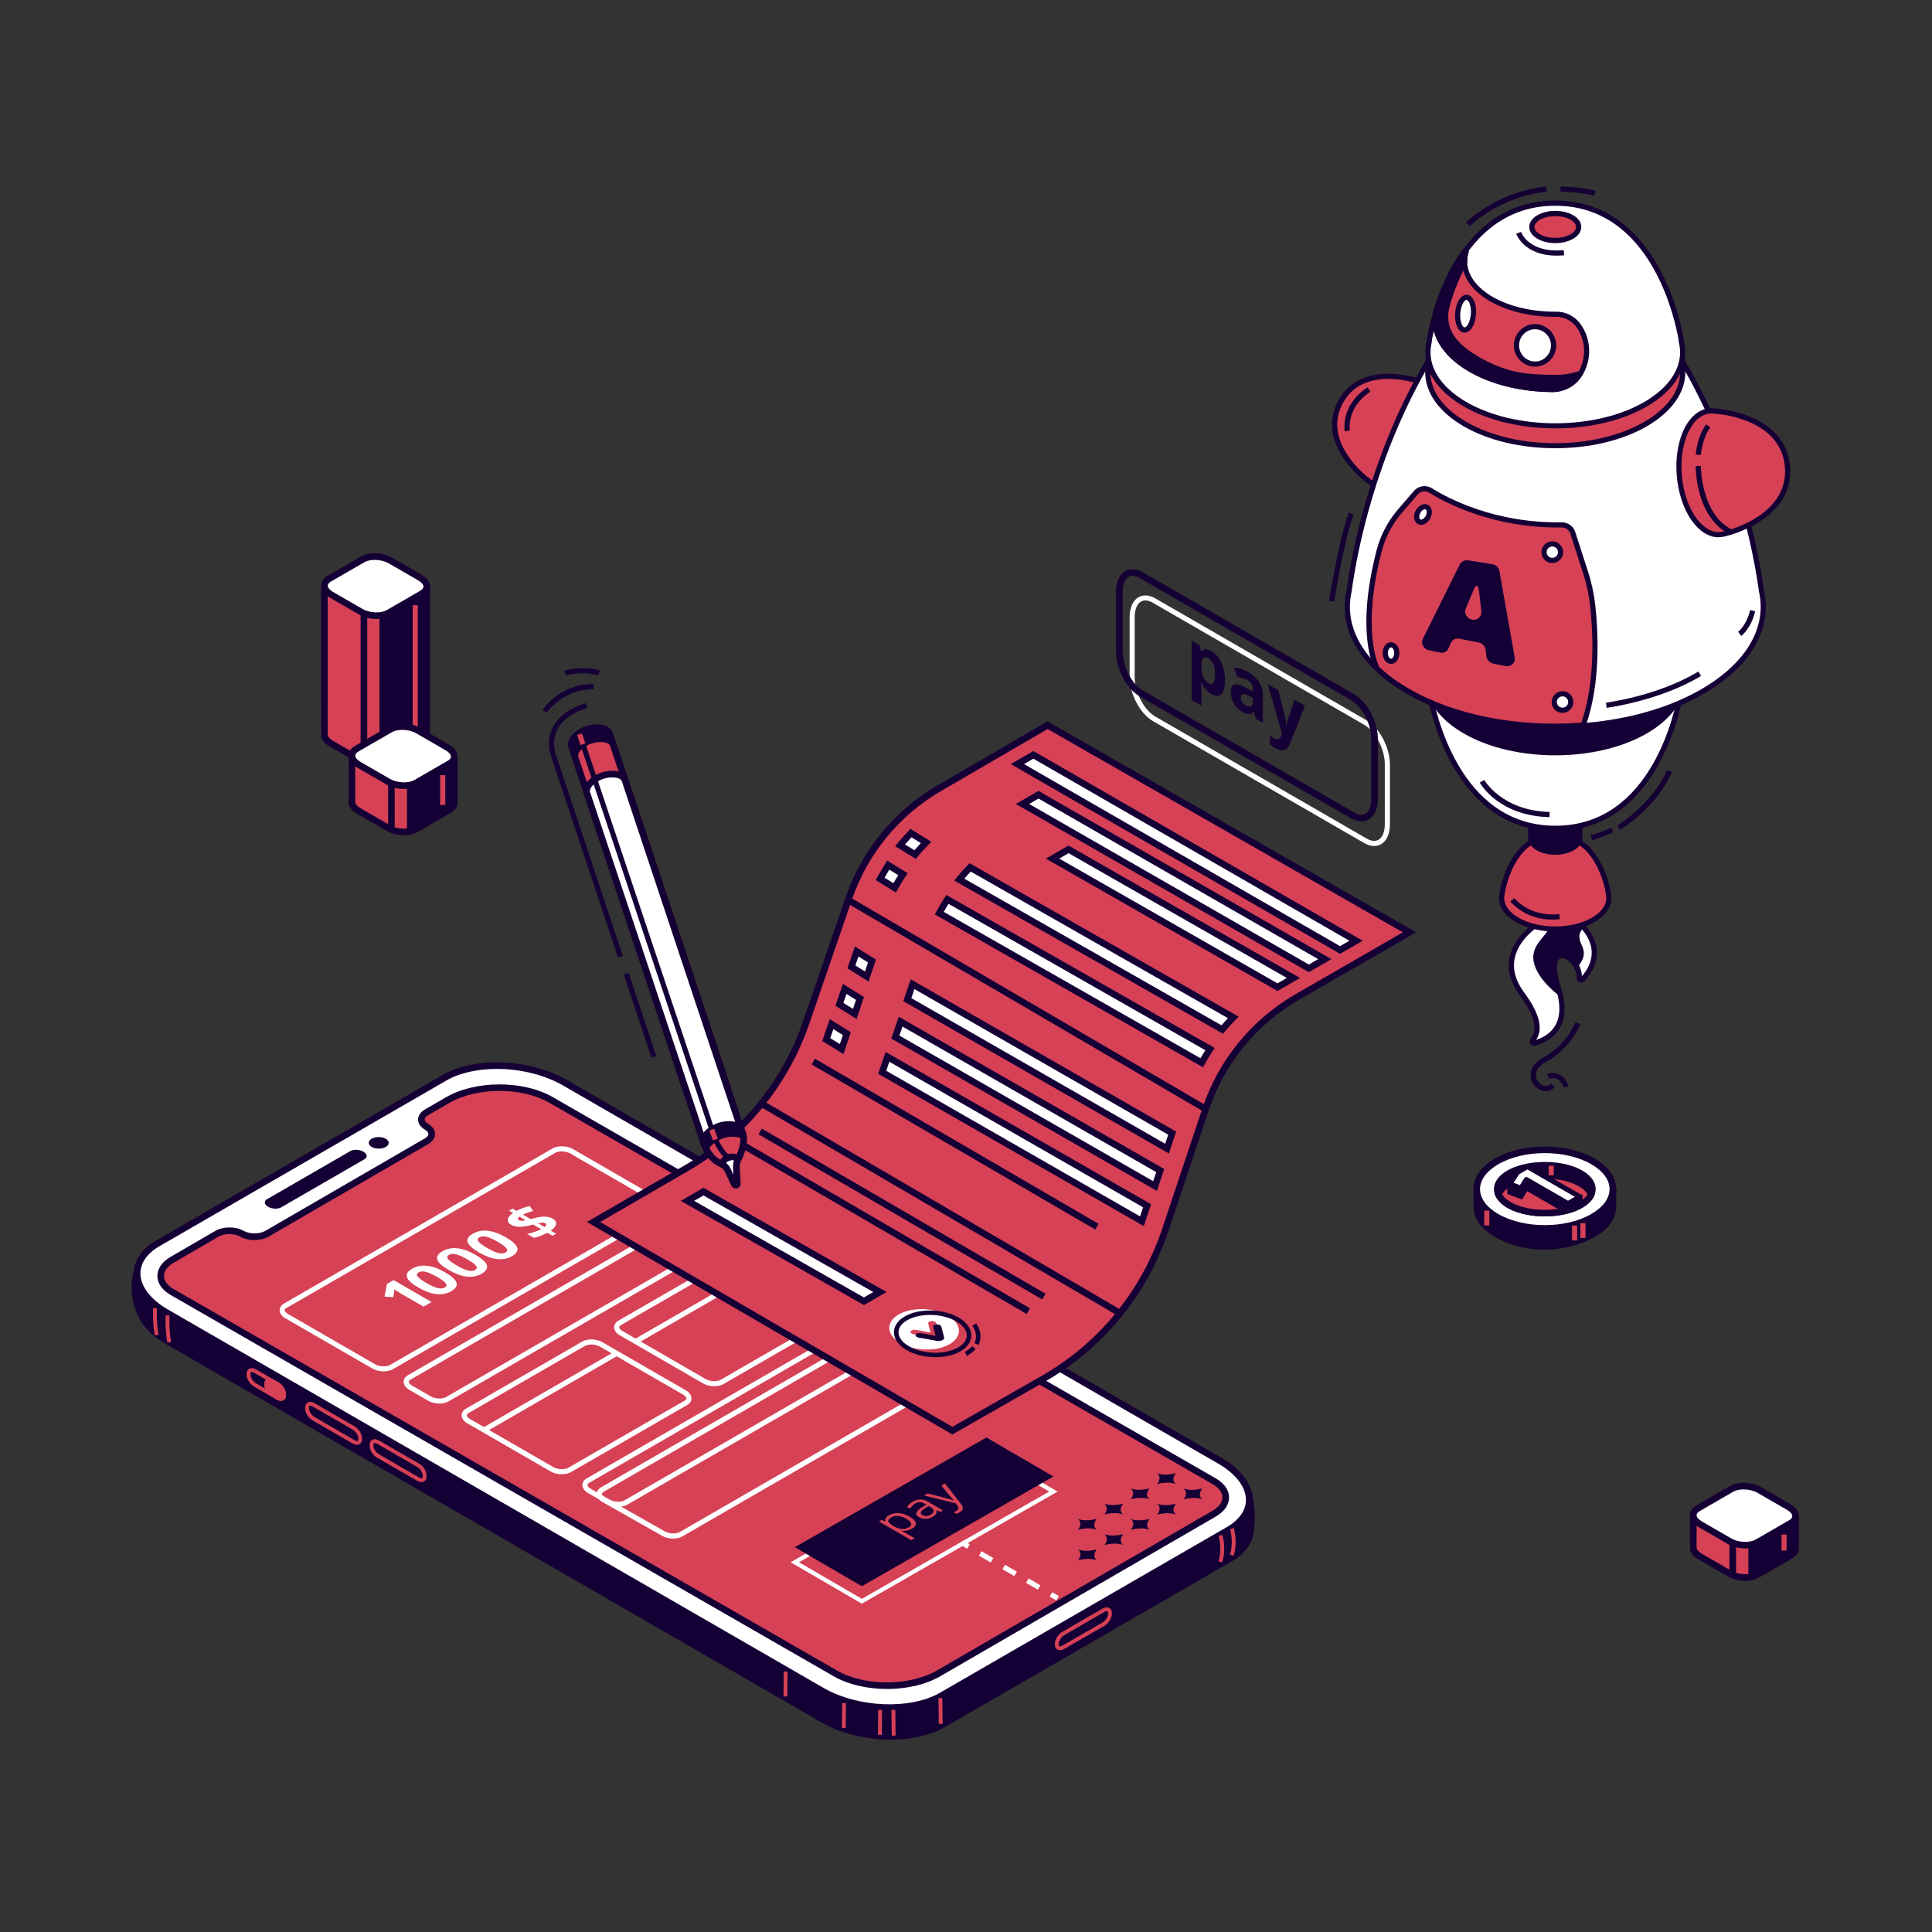 <?xml version="1.0" encoding="UTF-8"?>
<svg id="Layer_1" data-name="Layer 1" xmlns="http://www.w3.org/2000/svg" viewBox="0 0 450 450">
  <rect x="0" y="0" width="450" height="450" fill="#333333" stroke="none"/>
  <defs>
    <style>
      .cls-1 {
        fill: #150035;
      }

      .cls-1, .cls-2, .cls-3 {
        stroke-width: 0px;
      }

      .cls-2 {
        fill: #d64156;
      }

      .cls-3 {
        fill: #fff;
      }
    </style>
  </defs>
  <g>
    <g>
      <g>
        <g>
          <path class="cls-1" d="M33.68,307.66c1.14,1.7,2.92,3.33,5.37,4.74l152.64,88.1c8.26,4.77,20.75,5.28,27.9,1.15l66.84-38.6c3.02-1.75,4.59-4.04,4.79-6.47h.01c.75-4.01-.4-8.61-.4-8.61l-4.45.25v.02c-.61-.44-1.24-.88-1.96-1.29l-152.64-88.1c-8.26-4.77-20.75-5.28-27.9-1.15l-66.84,38.6-5.08-.27s-1.94,5.5,1.4,11.15c.02.03.04.05.06.09.07.12.15.24.23.36,0,.01.02.02.03.04Z"/>
          <path class="cls-1" d="M207.48,405.2c-5.63,0-11.55-1.36-16.17-4.03l-152.64-88.1c-2.48-1.43-4.37-3.1-5.62-4.98l-.09-.14c-.07-.1-.13-.19-.19-.29-3.55-5.99-1.61-11.66-1.53-11.9l.19-.55,5.43.29,66.64-38.49c7.35-4.25,20.22-3.73,28.68,1.15l152.64,88.1c.58.33,1.15.7,1.78,1.16l4.83-.27.16.62c.05.2,1.18,4.81.41,8.94v.07c-.29,2.75-2.07,5.15-5.17,6.94l-66.84,38.6c-3.34,1.93-7.82,2.88-12.51,2.88ZM34.31,307.21v.02c1.14,1.68,2.86,3.19,5.13,4.5l152.64,88.1c8.03,4.63,20.2,5.15,27.13,1.15l66.84-38.6c2.69-1.56,4.22-3.58,4.41-5.86l.08-.44c.45-2.86-.06-5.99-.32-7.3l-3.25.18-.16.53-.88-.63c-.68-.5-1.28-.9-1.88-1.24l-152.64-88.1c-8.03-4.64-20.2-5.15-27.13-1.15l-67.04,38.72-4.69-.25c-.36,1.47-1.03,5.69,1.49,9.95.1.16.15.24.2.31l-.56.55.64-.44Z"/>
        </g>
        <g>
          <path class="cls-3" d="M36.77,289.6l66.84-38.6c7.15-4.13,19.64-3.61,27.9,1.15l152.64,88.1c8.26,4.77,9.16,11.98,2.01,16.11l-66.84,38.6c-7.15,4.13-19.64,3.61-27.9-1.15l-152.64-88.1c-8.26-4.77-9.16-11.98-2.01-16.11Z"/>
          <path class="cls-1" d="M207.2,398.5c-5.63,0-11.55-1.36-16.17-4.03l-152.64-88.1c-4.59-2.65-7.22-6.21-7.22-9.78,0-3,1.85-5.73,5.21-7.67l66.84-38.6c7.35-4.25,20.22-3.73,28.68,1.15l152.64,88.1c4.59,2.65,7.22,6.21,7.22,9.78,0,3-1.85,5.73-5.21,7.67l-66.84,38.6c-3.34,1.93-7.82,2.88-12.51,2.88ZM115.72,248.97c-4.4,0-8.6.89-11.73,2.69l-66.84,38.6c-2.86,1.65-4.44,3.9-4.44,6.33,0,3,2.35,6.08,6.44,8.44l152.64,88.1c8.03,4.63,20.2,5.15,27.13,1.15l66.84-38.6c2.86-1.65,4.44-3.9,4.44-6.33,0-3-2.35-6.08-6.45-8.44l-152.64-88.1c-4.4-2.54-10.05-3.84-15.39-3.84Z"/>
        </g>
        <g>
          <path class="cls-2" d="M104.28,256.21l-4.94,2.86c-1.6.93-1.6,2.44,0,3.36h0c1.6.92,1.61,2.43,0,3.36l-37.18,21.55c-1.6.93-4.22.93-5.82.01h0c-1.6-.92-4.22-.92-5.82.01l-10.41,6.04c-3.6,2.08-3.59,5.48.01,7.56l154.46,88.82c6.62,3.81,17.44,3.79,24.04-.04l64.16-37.19c3.6-2.08,3.59-5.48-.01-7.56l-154.46-88.82c-6.62-3.81-17.44-3.79-24.04.04Z"/>
          <path class="cls-1" d="M206.57,393.39c-4.48,0-8.95-.98-12.36-2.94l-154.46-88.82c-1.99-1.15-3.09-2.72-3.09-4.44,0-1.72,1.09-3.3,3.08-4.45l10.41-6.04c1.85-1.07,4.75-1.08,6.6-.01,1.37.79,3.68.78,5.05,0l37.18-21.55c.52-.3.81-.67.81-1.01,0-.34-.3-.71-.82-1.01-1.01-.58-1.59-1.44-1.59-2.35,0-.91.58-1.77,1.58-2.35l4.94-2.86c6.84-3.96,17.97-3.98,24.82-.04l154.46,88.82c1.99,1.15,3.09,2.72,3.09,4.44,0,1.72-1.09,3.3-3.08,4.45l-64.16,37.19c-3.43,1.99-7.95,2.98-12.46,2.98ZM53.45,287.44c-.92,0-1.85.2-2.53.6l-10.41,6.04c-1.49.86-2.31,1.97-2.31,3.11,0,1.14.83,2.25,2.32,3.1l154.46,88.82c6.42,3.69,16.86,3.67,23.27-.04l64.16-37.19c1.49-.86,2.31-1.97,2.31-3.11,0-1.14-.83-2.25-2.32-3.1l-154.46-88.82c-6.42-3.69-16.86-3.67-23.27.04l-4.94,2.86c-.52.3-.81.67-.81,1.01,0,.34.3.71.82,1.01,1.01.58,1.59,1.44,1.59,2.35,0,.91-.58,1.77-1.58,2.36l-37.18,21.55c-1.85,1.07-4.75,1.08-6.6.01-.68-.39-1.6-.59-2.51-.59Z"/>
        </g>
        <path class="cls-1" d="M86.56,267.14c-.91-.53-.91-1.38,0-1.9.91-.53,2.39-.53,3.3,0s.91,1.38,0,1.9c-.91.53-2.39.53-3.3,0Z"/>
        <path class="cls-1" d="M62.21,279.31l19.37-11.19c.79-.46,2.16-.4,3.07.13h0c.91.53,1.01,1.32.22,1.77l-19.37,11.19c-.79.46-2.16.4-3.07-.13h0c-.91-.53-1.01-1.32-.22-1.78Z"/>
        <rect class="cls-2" x="202.06" y="400.7" width="5.8" height=".89" transform="translate(-198.3 601.92) rotate(-89.4)"/>
        <path class="cls-2" d="M287.34,362.36l-.85-.26c.92-3.01.04-5.89.03-5.92l.85-.27c.04.13.98,3.17-.03,6.44Z"/>
        <path class="cls-2" d="M284.67,363.92l-.85-.26c.92-3.01.04-5.89.03-5.92l.85-.27c.04.13.98,3.17-.03,6.44Z"/>
        <path class="cls-2" d="M39.01,312.74c-.58-2.52-.43-6.22-.43-6.37l.89.04s-.15,3.73.4,6.14l-.87.2Z"/>
        <path class="cls-2" d="M36.08,311.04c-.58-2.52-.43-6.22-.43-6.37l.89.04s-.15,3.73.4,6.14l-.87.2Z"/>
        <g>
          <path class="cls-2" d="M83.14,336.52c-.31,0-.64-.1-.98-.29l-9.37-5.41c-.97-.56-1.73-1.77-1.73-2.76v-.22c0-.53.21-.94.59-1.16.43-.25,1.01-.2,1.59.14l9.36,5.41c.97.56,1.73,1.77,1.73,2.76v.22c0,.53-.21.94-.59,1.16-.18.1-.39.15-.61.15ZM72.27,327.42c-.07,0-.13.01-.16.03-.12.07-.14.27-.14.39v.22c0,.68.59,1.59,1.28,1.99l9.37,5.41c.34.2.58.2.69.14.12-.07.14-.27.14-.39v-.22c0-.68-.59-1.59-1.28-1.99l-9.36-5.41c-.22-.13-.4-.17-.53-.17Z"/>
          <path class="cls-2" d="M98.16,345.2c-.31,0-.64-.1-.98-.29l-9.37-5.4c-.97-.56-1.73-1.77-1.73-2.76v-.22c0-.53.21-.94.59-1.16.43-.25,1.01-.2,1.59.14l9.36,5.41c.97.56,1.73,1.77,1.73,2.76v.22c0,.53-.21.94-.59,1.16-.18.1-.39.15-.61.15ZM87.29,336.09c-.07,0-.13.01-.16.04-.12.07-.14.27-.14.39v.22c0,.68.59,1.59,1.28,1.99l9.37,5.41c.34.2.59.2.69.14.13-.07.14-.27.14-.39v-.22c0-.68-.59-1.59-1.28-1.99l-9.36-5.41c-.22-.13-.4-.17-.53-.17Z"/>
          <path class="cls-2" d="M246.3,384.22c-.38-.22-.59-.63-.59-1.16v-.22c0-.99.76-2.2,1.73-2.76l9.36-5.41c.58-.33,1.16-.38,1.59-.14.38.22.59.63.59,1.16v.22c0,.99-.76,2.2-1.73,2.76l-9.37,5.4c-.34.19-.67.29-.98.29-.22,0-.43-.05-.61-.15ZM257.25,375.44l-9.36,5.41c-.69.4-1.28,1.31-1.28,1.99v.22c0,.11.02.32.14.39.1.06.35.06.69-.14l9.37-5.41c.69-.4,1.28-1.31,1.28-1.99v-.22c0-.11-.02-.31-.14-.39-.04-.02-.09-.04-.16-.04-.13,0-.31.05-.53.17Z"/>
          <g>
            <path class="cls-2" d="M65.42,326.29c-.31,0-.64-.1-.98-.29l-5.27-3.04c-.97-.56-1.73-1.77-1.73-2.76v-.22c0-.53.21-.94.59-1.16.43-.25,1.01-.2,1.59.14l5.27,3.04c.97.56,1.73,1.77,1.73,2.76v.22c0,.53-.21.94-.59,1.16-.18.1-.39.15-.61.15ZM58.64,319.55c-.07,0-.13.01-.16.04-.12.07-.14.27-.14.39v.22c0,.68.59,1.59,1.28,1.99l5.27,3.04c.34.2.58.2.69.14.12-.07.14-.27.14-.39v-.22c0-.68-.59-1.59-1.28-1.99l-5.27-3.04c-.22-.13-.4-.17-.53-.17Z"/>
            <g>
              <path class="cls-2" d="M61.99,322.57v-.22c0-.83.67-1.12,1.51-.64l1.17.67c.83.48,1.51,1.54,1.51,2.37v.22c0,.83-.67,1.12-1.51.64l-1.17-.67c-.83-.48-1.51-1.54-1.51-2.37Z"/>
              <path class="cls-2" d="M65.42,326.29c-.31,0-.64-.1-.98-.29l-1.17-.68c-.97-.56-1.73-1.77-1.73-2.76v-.22c0-.53.21-.94.59-1.16.43-.25,1.01-.2,1.59.14l1.17.68c.97.56,1.73,1.77,1.73,2.76v.22c0,.53-.21.94-.59,1.16-.18.1-.39.15-.61.15ZM62.43,322.57c0,.68.59,1.59,1.28,1.99l1.17.67c.34.2.58.2.69.14.12-.07.14-.27.14-.39v-.22c0-.68-.59-1.59-1.28-1.99l-1.17-.68c-.34-.2-.59-.2-.69-.14-.13.07-.14.27-.14.39v.22Z"/>
            </g>
          </g>
        </g>
        <rect class="cls-2" x="207.71" y="398.25" width=".89" height="5.99" transform="translate(-5.13 2.7) rotate(-.73)"/>
        <rect class="cls-2" x="218.66" y="395.51" width=".89" height="5.99" transform="translate(-5.09 2.84) rotate(-.73)"/>
        <rect class="cls-2" x="193.67" y="399.11" width="5.8" height=".89" transform="translate(-205.02 591.96) rotate(-89.4)"/>
        <rect class="cls-2" x="180.06" y="391.76" width="5.8" height=".89" transform="translate(-211.13 571.08) rotate(-89.4)"/>
      </g>
      <g>
        <g>
          <rect class="cls-3" x="224.2" y="358.9" width="1.19" height="1.79" transform="translate(-199.19 374.55) rotate(-60)"/>
          <path class="cls-3" d="M241.74,370.27l-2.75-1.59.6-1.03,2.75,1.59-.6,1.03ZM236.25,367.1l-2.75-1.59.6-1.03,2.75,1.59-.6,1.03ZM230.76,363.93l-2.75-1.59.6-1.03,2.75,1.59-.6,1.03Z"/>
          <rect class="cls-3" x="244.97" y="370.9" width="1.19" height="1.79" transform="translate(-199.22 398.27) rotate(-59.96)"/>
        </g>
        <g>
          <g>
            <path class="cls-3" d="M246.34,347.42l-45.6,26.11-16.59-9.65,45.6-26.11,16.59,9.65ZM200.74,372.4l43.64-24.99-14.64-8.52-43.64,24.99,14.64,8.52Z"/>
            <polygon class="cls-1" points="245.36 343.91 200.74 369.46 185.13 360.37 229.75 334.82 245.36 343.91"/>
          </g>
          <g>
            <path class="cls-2" d="M212.43,356.06c-.34.19-.71.34-1.11.43-.4.09-.83.11-1.28.07l-.06.03c.34.15.65.31.92.46l2.13,1.23-.79.45-7.52-4.34.64-.37.82.35.04-.02c-.08-.28-.05-.53.09-.76.14-.23.39-.44.73-.64.69-.4,1.45-.57,2.3-.51.84.06,1.69.33,2.54.82.85.49,1.32.98,1.42,1.48.09.49-.2.93-.88,1.32ZM207.61,353.41c-.53.31-.77.61-.71.92.06.31.4.65,1.04,1.02l.18.1c.73.42,1.37.65,1.93.69.56.04,1.1-.09,1.64-.4.45-.26.62-.57.51-.92-.11-.36-.48-.72-1.12-1.09-.65-.37-1.27-.59-1.87-.64-.6-.05-1.13.05-1.59.32Z"/>
            <path class="cls-2" d="M219.05,352.13l-.89-.34-.04.02c.07.34.03.61-.11.83-.14.21-.41.43-.79.66-.51.3-1.05.45-1.61.47-.56.02-1.08-.12-1.57-.4-1.05-.6-.76-1.41.87-2.4l.85-.52-.32-.19c-.41-.24-.8-.36-1.16-.37-.37-.01-.75.09-1.13.32-.43.25-.79.61-1.07,1.08l-.84-.21c.12-.23.29-.45.51-.67.23-.22.49-.42.8-.6.62-.36,1.21-.54,1.79-.56.57-.01,1.16.15,1.77.5l3.54,2.04-.58.34ZM216.72,352.84c.49-.28.74-.58.75-.9.01-.32-.22-.61-.71-.89l-.47-.27-.75.47c-.6.37-.96.69-1.06.95s.03.49.39.7c.28.16.59.24.91.23.32-.01.64-.11.94-.29Z"/>
            <path class="cls-2" d="M215.24,348.34l.84-.49,4.09,1.05c.92.25,1.57.44,1.93.58l.04-.02c-.12-.12-.31-.33-.57-.63-.26-.3-1.03-1.24-2.31-2.82l.84-.49,3.68,4.7c.36.46.52.85.47,1.16s-.29.59-.72.84c-.24.14-.5.26-.79.36l-.63-.36c.21-.08.42-.18.64-.3.54-.31.62-.71.25-1.19l-.45-.59-7.31-1.8Z"/>
          </g>
        </g>
      </g>
      <g>
        <path class="cls-3" d="M89.38,319.43c-.91,0-1.87-.22-2.64-.67l-20.3-11.72c-.83-.48-1.31-1.16-1.31-1.87,0-.62.36-1.18,1.01-1.55l62.59-36.14c1.25-.72,3.33-.65,4.74.17l20.3,11.72c.83.48,1.31,1.16,1.31,1.87,0,.63-.36,1.18-1.01,1.55l-62.59,36.14c-.57.33-1.32.49-2.1.49ZM130.82,268.18c-.57,0-1.1.11-1.5.34l-62.59,36.14c-.16.09-.42.28-.42.52,0,.2.19.53.72.84l20.3,11.72c1.04.6,2.67.68,3.54.17l62.59-36.14c.16-.09.42-.28.42-.52,0-.2-.19-.53-.72-.84l-20.3-11.72c-.58-.33-1.34-.51-2.05-.51Z"/>
        <path class="cls-3" d="M102.36,326.92c-.92,0-1.87-.22-2.64-.66l-4.4-2.54c-.83-.48-1.31-1.16-1.31-1.87,0-.62.36-1.18,1.01-1.55l62.59-36.14c1.24-.72,3.32-.64,4.73.17l4.4,2.54c.83.48,1.31,1.16,1.31,1.87,0,.63-.36,1.18-1.01,1.55l-62.59,36.14c-.57.33-1.32.49-2.1.49ZM159.71,284.86c-.57,0-1.1.11-1.49.34l-62.59,36.14c-.16.09-.42.28-.42.52,0,.2.19.53.72.84l4.4,2.54c1.04.6,2.66.68,3.54.17l62.59-36.14c.16-.09.42-.28.42-.52,0-.2-.19-.53-.72-.84l-4.4-2.54c-.58-.33-1.34-.51-2.05-.51Z"/>
        <path class="cls-3" d="M143.99,350.96c-.92,0-1.87-.22-2.63-.66l-4.4-2.54c-.83-.48-1.31-1.16-1.31-1.87,0-.62.36-1.18,1.01-1.55l62.59-36.14c1.24-.72,3.33-.64,4.74.17l4.4,2.54c.83.48,1.31,1.16,1.31,1.87,0,.63-.36,1.18-1.01,1.55l-62.59,36.14c-.57.33-1.32.49-2.1.49ZM201.34,308.89c-.57,0-1.11.11-1.5.34l-62.59,36.14c-.16.09-.42.28-.42.52,0,.2.19.53.72.84l4.4,2.54c1.04.6,2.66.68,3.54.17l62.59-36.14c.16-.09.42-.28.42-.52,0-.2-.19-.53-.72-.84l-4.4-2.54c-.58-.33-1.34-.51-2.05-.51Z"/>
        <path class="cls-3" d="M156.82,358.37c-.92,0-1.87-.22-2.64-.67l-13.87-7.86c-.84-.48-1.32-1.16-1.32-1.87,0-.63.36-1.18,1.01-1.55l62.59-36.14c1.25-.72,3.33-.64,4.74.17l13.87,7.86c.84.48,1.31,1.16,1.31,1.87,0,.62-.36,1.18-1.01,1.55l-62.59,36.14c-.57.33-1.32.49-2.1.49ZM204.7,310.97c-.57,0-1.1.11-1.49.34l-62.59,36.14c-.16.09-.42.28-.42.52,0,.2.19.53.72.83l13.87,7.86c1.04.6,2.67.68,3.55.17l62.59-36.14c.16-.09.42-.28.42-.52,0-.2-.19-.53-.71-.84l-13.87-7.86c-.58-.34-1.34-.51-2.05-.51Z"/>
        <path class="cls-3" d="M130.88,343.39c-.92,0-1.87-.22-2.64-.67l-19.4-11.2c-.83-.48-1.31-1.16-1.31-1.87,0-.63.36-1.18,1.01-1.55l27.08-15.63c1.24-.72,3.32-.64,4.73.17l19.4,11.2c.83.48,1.31,1.16,1.31,1.87,0,.62-.36,1.18-1.01,1.55l-27.08,15.63c-.57.33-1.32.49-2.1.49ZM137.71,313.17c-.57,0-1.1.11-1.49.33l-27.08,15.63c-.16.09-.42.28-.42.52,0,.2.19.53.72.84l19.4,11.2c1.04.6,2.67.68,3.54.17l27.08-15.63c.16-.09.42-.28.42-.52,0-.2-.19-.53-.72-.84l-19.4-11.2c-.58-.33-1.34-.51-2.05-.51Z"/>
        <path class="cls-3" d="M166.39,322.88c-.91,0-1.87-.22-2.64-.66l-19.4-11.2c-.83-.48-1.31-1.16-1.31-1.87,0-.62.36-1.18,1.01-1.55l27.08-15.63c1.25-.72,3.32-.65,4.74.17l19.4,11.2c.83.48,1.31,1.16,1.31,1.87,0,.62-.36,1.18-1.01,1.55l-27.08,15.63c-.57.33-1.32.49-2.1.49ZM173.23,292.66c-.57,0-1.1.11-1.5.34l-27.08,15.63c-.16.09-.42.28-.42.52,0,.2.19.53.71.84l19.4,11.2c1.04.6,2.67.68,3.54.17l27.08-15.63c.16-.09.42-.28.42-.52,0-.2-.19-.53-.71-.84l-19.4-11.2c-.58-.33-1.34-.51-2.05-.51Z"/>
        <g>
          <path class="cls-3" d="M100.53,303.26l-1.87,1.08-5.12-2.95-.82-.5-.89-.55c0,.36-.01.6-.04.73l-.2,1.06-2.03-.13.58-2.95,1.54-.89,8.84,5.1Z"/>
          <path class="cls-3" d="M103.66,296.34c1.54.89,2.43,1.7,2.67,2.42.24.72-.17,1.38-1.22,1.99-1.02.59-2.17.81-3.46.67s-2.67-.65-4.17-1.51c-1.56-.9-2.46-1.71-2.69-2.43-.24-.72.17-1.38,1.22-1.98,1.02-.59,2.18-.81,3.47-.67,1.3.15,2.69.65,4.18,1.51ZM99.33,298.84c1.08.63,1.96,1.02,2.61,1.18s1.21.12,1.65-.14c.44-.25.51-.57.23-.96-.28-.39-.96-.89-2.03-1.51-1.08-.63-1.96-1.02-2.63-1.18-.67-.16-1.22-.12-1.65.13-.44.25-.52.57-.23.96.28.38.97.89,2.05,1.51Z"/>
          <path class="cls-3" d="M110.73,292.26c1.54.89,2.43,1.7,2.67,2.42.24.72-.17,1.38-1.22,1.99-1.02.59-2.17.81-3.46.67-1.28-.14-2.67-.65-4.17-1.51-1.56-.9-2.46-1.71-2.69-2.43s.17-1.38,1.22-1.98c1.02-.59,2.18-.81,3.47-.67s2.69.65,4.18,1.51ZM106.4,294.76c1.08.63,1.96,1.02,2.61,1.18.66.16,1.21.12,1.65-.14.44-.25.51-.57.23-.96s-.96-.89-2.03-1.51c-1.08-.63-1.96-1.02-2.63-1.18-.67-.16-1.22-.12-1.65.13-.44.25-.52.57-.23.96.28.38.97.89,2.05,1.51Z"/>
          <path class="cls-3" d="M117.8,288.18c1.54.89,2.43,1.7,2.67,2.42.24.72-.17,1.38-1.22,1.99-1.02.59-2.17.81-3.46.67-1.28-.14-2.67-.65-4.17-1.51-1.56-.9-2.46-1.71-2.69-2.43-.24-.72.17-1.38,1.22-1.98,1.02-.59,2.18-.81,3.47-.67,1.3.15,2.69.65,4.18,1.51ZM113.47,290.68c1.08.63,1.96,1.02,2.61,1.18.66.16,1.21.12,1.65-.14.44-.25.51-.57.23-.96-.28-.39-.96-.89-2.03-1.51-1.08-.63-1.96-1.02-2.63-1.18s-1.22-.12-1.65.13c-.44.25-.52.57-.23.96.28.38.97.89,2.05,1.51Z"/>
          <path class="cls-3" d="M128.68,283.81c.64.37.92.8.85,1.29-.07.49-.49,1-1.25,1.53l1.24.72-.83.48-1.22-.7c-1,.56-2.04.95-3.11,1.19l-1.6-.92c.52-.1,1.1-.26,1.73-.47s1.15-.42,1.56-.63l-1.87-1.08-.56.14c-1.11.28-2.02.41-2.72.39-.7-.02-1.32-.19-1.87-.5-.58-.34-.84-.75-.76-1.23.08-.48.49-.98,1.23-1.5l-.93-.53.83-.48.9.52c.96-.51,1.98-.88,3.06-1.12l.85,1.15c-.89.21-1.69.5-2.41.85l1.78,1.03c1.09-.28,1.91-.45,2.46-.52.55-.06,1.04-.06,1.46,0,.42.06.81.2,1.16.4ZM120.85,284.2c.18.1.39.15.62.15.24,0,.55-.05.95-.14l-1.42-.82c-.44.34-.49.62-.15.81ZM126.95,284.91c-.17-.1-.38-.14-.64-.13-.25.01-.58.06-.98.15l1.51.87c.46-.37.49-.67.11-.89Z"/>
        </g>
        <rect class="cls-3" x="110.07" y="323.69" width="35.7" height="1.19" transform="translate(-145.09 107.52) rotate(-30.02)"/>
        <rect class="cls-3" x="145.67" y="302.93" width="35.7" height="1.19" transform="translate(-129.91 122.52) rotate(-30.02)"/>
      </g>
    </g>
    <g>
      <path class="cls-1" d="M251.12,360.93c1.13.92.19,2.23.02,2.45,0,.01.01.02.03.02.39-.1,2.64-.65,4.24,0,.02,0,.05,0,.03-.02-1.13-.92-.18-2.23,0-2.46,0-.01-.01-.02-.03-.02-.39.1-2.66.65-4.26,0-.02,0-.05,0-.03.02Z"/>
      <path class="cls-1" d="M257.27,357.38c1.13.92.19,2.23.02,2.45,0,.01.01.02.03.02.39-.1,2.64-.65,4.24,0,.02,0,.05,0,.03-.02-1.13-.92-.18-2.23,0-2.46,0-.01-.01-.02-.03-.02-.39.1-2.66.65-4.26,0-.02,0-.05,0-.03.02Z"/>
      <path class="cls-1" d="M263.41,353.83c1.13.92.19,2.23.02,2.45,0,.01.01.02.03.02.39-.1,2.64-.65,4.24,0,.02,0,.05,0,.03-.02-1.13-.92-.18-2.23,0-2.46,0-.01-.01-.02-.03-.02-.39.1-2.66.65-4.26,0-.02,0-.05,0-.03.02Z"/>
      <path class="cls-1" d="M269.55,350.29c1.13.92.19,2.23.02,2.45,0,.01.01.02.03.02.39-.1,2.64-.65,4.24,0,.02,0,.05,0,.03-.02-1.13-.92-.18-2.23,0-2.46,0-.01-.01-.02-.03-.02-.39.1-2.66.65-4.26,0-.02,0-.05,0-.03.02Z"/>
      <path class="cls-1" d="M275.7,346.74c1.13.92.19,2.23.02,2.45,0,.01.01.02.03.02.39-.1,2.64-.65,4.24,0,.02,0,.05,0,.03-.02-1.13-.92-.18-2.23,0-2.46,0-.01-.01-.02-.03-.02-.39.1-2.66.65-4.26,0-.02,0-.05,0-.03.02Z"/>
      <path class="cls-1" d="M251.1,353.82c1.13.92.19,2.23.02,2.45,0,.01.01.02.03.02.39-.1,2.64-.65,4.24,0,.02,0,.05,0,.03-.02-1.13-.92-.18-2.23,0-2.46,0-.01-.01-.02-.03-.02-.39.1-2.66.65-4.26,0-.02,0-.05,0-.03.02Z"/>
      <path class="cls-1" d="M257.24,350.27c1.13.92.19,2.23.02,2.45,0,.01.01.02.03.02.39-.1,2.64-.65,4.24,0,.02,0,.05,0,.03-.02-1.13-.92-.18-2.23,0-2.46,0-.01-.01-.02-.03-.02-.39.1-2.66.65-4.26,0-.02,0-.05,0-.03.02Z"/>
      <path class="cls-1" d="M263.38,346.72c1.13.92.19,2.23.02,2.45,0,.01.01.02.03.02.39-.1,2.64-.65,4.24,0,.02,0,.05,0,.03-.02-1.13-.92-.18-2.23,0-2.46,0-.01-.01-.02-.03-.02-.39.1-2.66.65-4.26,0-.02,0-.05,0-.03.02Z"/>
      <path class="cls-1" d="M269.53,343.18c1.13.92.19,2.23.02,2.45,0,.01.01.02.03.02.39-.1,2.64-.65,4.24,0,.02,0,.05,0,.03-.02-1.13-.92-.18-2.23,0-2.46,0-.01-.01-.02-.03-.02-.39.1-2.66.65-4.26,0-.02,0-.05,0-.03.02Z"/>
    </g>
  </g>
  <g>
    <g>
      <g>
        <path class="cls-2" d="M98.92,136.49l-22.88.03c-.26,0-.47.21-.47.47v34.21h.01c.05.7.57,1.42,1.56,1.99l6.89,3.98c1.91,1.1,4.79,1.22,6.44.27l7.81-4.51c.79-.46,1.15-1.08,1.1-1.73h0v-34.24c0-.26-.21-.47-.47-.47Z"/>
        <path class="cls-1" d="M87.67,178.85c-1.4,0-2.86-.34-4.02-1.02l-6.89-3.98c-.89-.51-1.51-1.17-1.78-1.89h-.16v-.77s-.02-34.21-.02-34.21c0-.69.56-1.24,1.24-1.24l22.88-.03c.69,0,1.24.56,1.24,1.24v35.01h-.1c-.19.64-.68,1.21-1.39,1.62l-7.81,4.51c-.87.5-2.01.75-3.19.75ZM76.34,171.08v.06c.04.46.48.97,1.18,1.38l6.89,3.98c1.66.96,4.26,1.08,5.67.27l7.81-4.51c.35-.2.75-.54.72-1l-.06-.83h.06v-33.17l-22.28.03v33.79Z"/>
      </g>
      <path class="cls-1" d="M98.92,136.51l-10.53.02v41.53c.78-.08,1.51-.27,2.08-.6l7.81-4.51c.79-.46,1.15-1.08,1.1-1.73h0v-34.24c0-.26-.21-.47-.47-.47Z"/>
      <g>
        <path class="cls-3" d="M98.28,138.25l-7.81,4.51c-1.65.95-4.54.83-6.44-.27l-6.89-3.98c-1.91-1.1-2.11-2.77-.46-3.72l7.81-4.51c1.65-.95,4.54-.83,6.44.27l6.89,3.98c1.91,1.1,2.11,2.77.46,3.72Z"/>
        <path class="cls-1" d="M87.67,144.17c-1.4,0-2.86-.34-4.02-1.02l-6.89-3.98c-1.25-.72-1.96-1.73-1.96-2.77,0-.91.53-1.73,1.5-2.28l7.81-4.51c1.89-1.09,5.06-.98,7.21.27l6.89,3.98c1.25.72,1.96,1.73,1.96,2.77,0,.91-.53,1.73-1.5,2.28l-7.81,4.51c-.87.5-2.01.75-3.19.75ZM87.28,130.41c-.91,0-1.78.18-2.4.54l-7.81,4.51c-.27.16-.73.49-.73.95s.45,1,1.19,1.44l6.89,3.98c1.66.96,4.26,1.08,5.67.27l7.81-4.51c.27-.16.73-.49.73-.95s-.45-1-1.19-1.44l-6.89-3.98c-.92-.53-2.13-.81-3.27-.81Z"/>
      </g>
      <rect class="cls-1" x="83.99" y="142.86" width="1.54" height="34.64"/>
      <rect class="cls-2" x="96.12" y="140.96" width="1.19" height="30.83"/>
    </g>
    <g>
      <g>
        <path class="cls-2" d="M105.32,176.08l-22.88.03c-.26,0-.47.21-.47.47v10.32h.01c.05.7.57,1.42,1.56,1.99l6.89,3.98c1.91,1.1,4.79,1.22,6.44.27l7.81-4.51c.79-.46,1.15-1.08,1.1-1.73h0v-10.35c0-.26-.21-.47-.47-.47Z"/>
        <path class="cls-1" d="M94.07,194.55c-1.4,0-2.86-.34-4.02-1.02l-6.89-3.98c-.89-.51-1.51-1.17-1.78-1.89h-.16v-.77s-.02-10.32-.02-10.32c0-.68.56-1.24,1.24-1.24l22.89-.03c.69,0,1.24.56,1.24,1.24v11.13h-.1c-.19.64-.67,1.21-1.39,1.62l-7.81,4.51c-.87.5-2.01.75-3.19.75ZM82.75,186.79v.05c.04.46.48.97,1.18,1.38l6.89,3.98c1.66.96,4.26,1.08,5.67.27l7.81-4.51c.35-.2.75-.53.72-1l-.06-.83h.06v-9.28l-22.28.03v9.91Z"/>
      </g>
      <path class="cls-1" d="M105.32,176.1l-10.53.02v17.65c.78-.08,1.51-.27,2.08-.6l7.81-4.51c.79-.46,1.15-1.08,1.1-1.73h0v-10.35c0-.26-.21-.47-.47-.47Z"/>
      <g>
        <path class="cls-3" d="M104.69,177.84l-7.81,4.51c-1.65.95-4.54.83-6.44-.27l-6.89-3.98c-1.91-1.1-2.11-2.77-.46-3.72l7.81-4.51c1.65-.95,4.54-.83,6.44.27l6.89,3.98c1.91,1.1,2.11,2.77.46,3.72Z"/>
        <path class="cls-1" d="M94.07,183.77c-1.4,0-2.86-.34-4.02-1.02l-6.89-3.98c-1.25-.72-1.96-1.73-1.96-2.77,0-.91.53-1.73,1.5-2.28l7.81-4.51c1.9-1.09,5.06-.98,7.21.27l6.89,3.98c1.25.72,1.96,1.73,1.96,2.77,0,.91-.53,1.73-1.5,2.28l-7.81,4.51c-.87.5-2.01.75-3.19.75ZM93.69,170c-.91,0-1.78.18-2.4.54l-7.81,4.51c-.27.16-.73.49-.73.95s.45,1,1.19,1.44l6.89,3.98c1.66.96,4.26,1.08,5.67.27l7.81-4.51c.33-.19.73-.51.73-.95,0-.47-.45-1-1.19-1.44l-6.89-3.98c-.92-.53-2.13-.81-3.27-.81Z"/>
      </g>
      <rect class="cls-1" x="90.4" y="182.45" width="1.54" height="10.75"/>
      <rect class="cls-2" x="102.52" y="180.55" width="1.19" height="6.94"/>
    </g>
  </g>
  <g>
    <g>
      <path class="cls-2" d="M417.75,352.98l-22.88.03c-.26,0-.47.21-.47.47v7.06h.02c.05.7.57,1.42,1.56,1.99l6.89,3.98c1.91,1.1,4.79,1.22,6.44.27l7.81-4.51c.79-.46,1.15-1.08,1.1-1.73h0v-7.1c0-.26-.21-.47-.47-.47Z"/>
      <path class="cls-1" d="M406.5,368.21c-1.4,0-2.86-.34-4.02-1.02l-6.89-3.98c-.89-.51-1.51-1.17-1.78-1.89h-.16v-.77s-.02-7.06-.02-7.06c0-.69.56-1.24,1.24-1.24l22.88-.03h0c.33,0,.64.13.88.36.24.24.37.55.37.88v7.87h-.1c-.19.64-.67,1.21-1.39,1.62l-7.81,4.51c-.87.5-2.01.75-3.19.75ZM395.17,360.43v.06c.04.46.48.97,1.18,1.38l6.89,3.98c1.66.96,4.26,1.08,5.67.27l7.81-4.51c.35-.2.75-.54.72-1l-.06-.83h.07v-6.02l-22.28.03v6.64Z"/>
    </g>
    <path class="cls-1" d="M417.75,353.01l-10.53.02v14.39c.78-.08,1.51-.27,2.08-.6l7.81-4.51c.79-.46,1.15-1.08,1.1-1.73h0v-7.1c0-.26-.21-.47-.47-.47Z"/>
    <g>
      <path class="cls-3" d="M417.11,354.75l-7.81,4.51c-1.65.95-4.54.83-6.44-.27l-6.89-3.98c-1.91-1.1-2.11-2.77-.46-3.72l7.81-4.51c1.65-.95,4.54-.83,6.44.27l6.89,3.98c1.91,1.1,2.11,2.77.46,3.72Z"/>
      <path class="cls-1" d="M406.5,360.67c-1.4,0-2.86-.34-4.02-1.02l-6.89-3.98c-1.25-.72-1.96-1.73-1.96-2.77,0-.91.53-1.72,1.5-2.28l7.81-4.51c1.89-1.09,5.06-.98,7.21.27l6.89,3.98c1.25.72,1.96,1.73,1.96,2.77,0,.91-.53,1.73-1.5,2.28l-7.81,4.51c-.87.5-2.01.75-3.19.75ZM406.11,346.91c-.91,0-1.77.18-2.4.54l-7.81,4.51c-.27.16-.73.49-.73.95s.45,1,1.19,1.44l6.89,3.98c1.66.96,4.26,1.08,5.67.27l7.81-4.51c.33-.19.73-.51.73-.95,0-.47-.45-1-1.19-1.44l-6.89-3.98c-.92-.53-2.13-.81-3.27-.81Z"/>
    </g>
    <rect class="cls-1" x="402.82" y="359.36" width="1.54" height="7.5"/>
    <rect class="cls-2" x="414.95" y="357.45" width="1.19" height="3.68"/>
  </g>
  <rect class="cls-1" x="324.62" y="108.42" width="1.54" height="13.38" transform="translate(62.99 339.34) rotate(-60)"/>
  <g>
    <g>
      <path class="cls-2" d="M328.29,217.16l-26.16,15.08c-10.06,5.8-17.64,15.08-21.32,26.1l-9.4,28.15c-4.88,14.63-14.97,26.95-28.35,34.62l-21.24,12.13-83.58-48.6,21.63-12.54c13.09-7.59,22.99-19.65,27.91-33.96l9.92-28.9c3.7-10.79,11.17-19.89,21.03-25.62l25.26-14.7,84.29,48.24Z"/>
      <path class="cls-1" d="M221.82,334.12l-85.11-49.5,22.78-13.2c12.92-7.5,22.71-19.41,27.56-33.54l9.92-28.9c3.76-10.96,11.35-20.21,21.37-26.04l25.65-14.92,85.85,49.13-27.32,15.75c-9.9,5.71-17.35,14.83-20.97,25.67l-9.4,28.15c-4.95,14.82-15.14,27.27-28.69,35.04l-21.63,12.36ZM139.78,284.63l82.04,47.71,20.86-11.91c13.23-7.58,23.17-19.73,28-34.19l9.4-28.15c3.74-11.2,11.43-20.62,21.67-26.52l25-14.41-82.74-47.35-24.88,14.47c-9.7,5.64-17.04,14.59-20.69,25.21l-9.92,28.9c-4.97,14.48-15,26.69-28.25,34.37l-20.48,11.87Z"/>
    </g>
    <g>
      <g>
        <g>
          <g>
            <path class="cls-2" d="M211.71,307c3.28-1.62,8.41-1.29,11.46.74,3.05,2.03,2.85,4.99-.43,6.62-3.28,1.62-8.41,1.29-11.46-.74-3.05-2.03-2.85-4.99.43-6.62Z"/>
            <path class="cls-3" d="M209.73,305.95c3.28-1.62,8.41-1.29,11.46.74,3.05,2.03,2.85,4.99-.43,6.62-3.28,1.62-8.41,1.29-11.46-.74s-2.85-4.99.43-6.62Z"/>
            <path class="cls-1" d="M210.71,314.19c-1.7-1.14-2.59-2.59-2.49-4.09.1-1.5,1.16-2.83,3-3.74h0c3.58-1.77,9.2-1.41,12.52.81,1.7,1.14,2.59,2.59,2.49,4.09-.1,1.51-1.16,2.83-2.99,3.74-1.53.76-3.43,1.12-5.36,1.12-2.6,0-5.25-.66-7.16-1.93ZM211.69,307.3h0c-1.48.73-2.34,1.75-2.41,2.86-.07,1.11.65,2.23,2.02,3.15,3.04,2.03,8.19,2.36,11.47.74,1.48-.73,2.34-1.75,2.41-2.86.07-1.11-.65-2.23-2.02-3.15-1.74-1.16-4.18-1.77-6.56-1.77-1.77,0-3.51.34-4.91,1.03Z"/>
          </g>
          <path class="cls-2" d="M218.09,308.2l.64,2.48c.05.18.01.38-.14.53-.31.31-.94.44-1.53.33l-4.24-.75c-.51-.09-.83-.4-.71-.69h0c.12-.29.63-.45,1.14-.36l3.49.62-.54-2.07c-.08-.3.28-.57.8-.59h0c.52-.02,1.01.2,1.08.51Z"/>
          <path class="cls-1" d="M219.25,308.97l.64,2.48c.05.18.01.38-.14.53-.31.31-.94.44-1.53.33l-4.24-.75c-.51-.09-.83-.4-.71-.69h0c.12-.29.63-.45,1.14-.36l3.49.62-.54-2.07c-.08-.3.28-.57.8-.59h0c.52-.02,1.01.2,1.08.51Z"/>
        </g>
        <path class="cls-1" d="M227.89,313.29c.57-1.07.93-2.82-.53-5.08l-.88.57c.95,1.47,1.11,2.82.48,4.02l.93.49Z"/>
        <path class="cls-1" d="M225.2,315.81s1.14-.54,2.04-1.57l-.8-.69c-.75.86-1.68,1.3-1.69,1.31l.44.95Z"/>
      </g>
      <g>
        <polygon class="cls-3" points="304.84 225.55 238.16 187.26 241.89 185.11 308.57 223.4 304.84 225.55"/>
        <path class="cls-1" d="M304.85,226.44l-.39-.22-67.85-38.96,5.27-3.04.39.22,67.85,38.96-5.27,3.04ZM239.71,187.26l65.14,37.4,2.18-1.26-65.14-37.4-2.18,1.26Z"/>
      </g>
      <g>
        <polygon class="cls-3" points="312.12 221.27 236.97 177.97 240.69 175.82 315.85 219.12 312.12 221.27"/>
        <path class="cls-1" d="M312.12,222.16l-76.7-44.19,5.27-3.04.39.22,76.32,43.97-5.27,3.04ZM238.51,177.97l73.61,42.41,2.18-1.26-73.61-42.41-2.18,1.26Z"/>
      </g>
      <g>
        <polygon class="cls-3" points="297.55 229.93 245.16 199.99 248.88 197.84 301.27 227.78 297.55 229.93"/>
        <path class="cls-1" d="M297.55,230.82l-53.95-30.83,5.27-3.04,53.94,30.83-5.27,3.05ZM246.71,199.98l50.84,29.06,2.18-1.26-50.84-29.06-2.18,1.26Z"/>
      </g>
      <g>
        <polygon class="cls-3" points="201.23 303.09 160.12 279.71 163.85 277.55 204.96 300.94 201.23 303.09"/>
        <path class="cls-1" d="M201.23,303.98l-.39-.22-42.28-24.05,5.27-3.05.39.22,42.28,24.05-5.27,3.05ZM161.67,279.7l39.55,22.5,2.18-1.26-39.55-22.5-2.18,1.26Z"/>
      </g>
      <g>
        <path class="cls-3" d="M225.96,202.03c-.88.91-1.73,1.86-2.53,2.84l61.25,34.92c.82-.97,1.67-1.91,2.57-2.82l-61.28-34.94Z"/>
        <path class="cls-1" d="M284.85,240.78l-62.6-35.69.58-.71c.78-.95,1.64-1.92,2.58-2.89l.42-.43,62.68,35.74-.71.72c-.85.85-1.7,1.79-2.53,2.77l-.41.49ZM224.61,204.66l59.89,34.15c.5-.57,1-1.13,1.5-1.66l-59.9-34.15c-.52.55-1.02,1.11-1.49,1.66Z"/>
      </g>
      <g>
        <path class="cls-3" d="M218.77,212.68l61.13,34.85c.61-1.09,1.26-2.15,1.95-3.18l-61.17-34.88c-.67,1.04-1.31,2.11-1.9,3.2Z"/>
        <path class="cls-1" d="M280.19,248.59l-62.46-35.61.36-.66c.59-1.09,1.24-2.19,1.93-3.26l.4-.61,62.52,35.65-.46.69c-.69,1.03-1.33,2.09-1.91,3.13l-.38.68ZM219.81,212.39l59.8,34.09c.36-.62.74-1.24,1.14-1.86l-59.82-34.1c-.39.62-.76,1.25-1.11,1.88Z"/>
      </g>
      <g>
        <path class="cls-3" d="M212.18,194.05c-.88.91-1.73,1.86-2.53,2.84l3.5,2.15c.82-.97,1.67-1.91,2.57-2.82l-3.53-2.17Z"/>
        <path class="cls-1" d="M213.31,200.05l-4.82-2.96.56-.68c.78-.95,1.64-1.92,2.58-2.89l.43-.45,4.89,3-.69.69c-.84.85-1.69,1.78-2.53,2.77l-.43.51ZM210.81,196.7l2.17,1.33c.5-.58,1-1.13,1.5-1.66l-2.18-1.34c-.53.56-1.03,1.11-1.5,1.66Z"/>
      </g>
      <g>
        <path class="cls-3" d="M204.99,204.71l3.38,2.08c.61-1.09,1.26-2.15,1.95-3.18l-3.42-2.1c-.67,1.04-1.31,2.11-1.9,3.2Z"/>
        <path class="cls-1" d="M208.66,207.87l-4.69-2.88.35-.64c.59-1.09,1.24-2.18,1.93-3.26l.41-.63,4.75,2.92-.44.67c-.68,1.02-1.33,2.07-1.91,3.13l-.39.7ZM206.03,204.44l2.07,1.27c.36-.63.74-1.25,1.14-1.86l-2.1-1.29c-.39.62-.76,1.25-1.11,1.88Z"/>
      </g>
      <g>
        <polygon class="cls-3" points="211.32 232.83 271.82 267.53 273.03 263.93 212.56 229.24 211.32 232.83"/>
        <path class="cls-1" d="M272.25,268.67l-61.87-35.49,1.74-5.08,61.83,35.47-1.7,5.1ZM212.26,232.48l59.13,33.92.71-2.11-59.11-33.91-.72,2.1Z"/>
      </g>
      <g>
        <polygon class="cls-3" points="208.53 241.55 269.03 276.25 270.24 272.65 209.77 237.96 208.53 241.55"/>
        <path class="cls-1" d="M269.47,277.39l-61.87-35.49,1.74-5.08,61.83,35.47-1.7,5.1ZM209.47,241.2l59.13,33.92.71-2.11-59.11-33.91-.72,2.11Z"/>
      </g>
      <g>
        <polygon class="cls-3" points="205.47 249.75 265.97 284.46 267.18 280.85 206.71 246.16 205.47 249.75"/>
        <path class="cls-1" d="M266.41,285.59l-61.87-35.49,1.74-5.08,61.83,35.47-1.7,5.1ZM206.41,249.4l59.13,33.92.71-2.11-59.11-33.91-.72,2.1Z"/>
      </g>
      <g>
        <polygon class="cls-3" points="198.3 225.21 201.89 227.45 203.09 223.84 199.53 221.62 198.3 225.21"/>
        <path class="cls-1" d="M202.31,228.62l-4.94-3.08,1.75-5.09,4.9,3.05-1.71,5.11ZM199.23,224.88l2.24,1.39.7-2.1-2.22-1.38-.72,2.09Z"/>
      </g>
      <g>
        <polygon class="cls-3" points="195.51 233.93 199.1 236.16 200.31 232.56 196.74 230.34 195.51 233.93"/>
        <path class="cls-1" d="M199.52,237.34l-4.94-3.07,1.75-5.09,4.9,3.05-1.71,5.11ZM196.44,233.6l2.24,1.39.7-2.1-2.22-1.38-.72,2.09Z"/>
      </g>
      <g>
        <polygon class="cls-3" points="192.45 242.13 196.04 244.37 197.25 240.76 193.68 238.54 192.45 242.13"/>
        <path class="cls-1" d="M196.46,245.54l-4.94-3.08,1.75-5.09,4.9,3.05-1.71,5.11ZM193.38,241.8l2.24,1.39.7-2.1-2.22-1.38-.72,2.09Z"/>
      </g>
      <rect class="cls-1" x="218.49" y="233.2" width="1.54" height="96.71" transform="translate(-134.47 328.73) rotate(-59.69)"/>
      <rect class="cls-1" x="209.32" y="244.56" width="1.54" height="76.46" transform="translate(-139.99 322.1) rotate(-59.8)"/>
      <rect class="cls-1" x="238.32" y="185.57" width="1.54" height="96.71" transform="translate(-83.53 322.26) rotate(-59.69)"/>
      <rect class="cls-1" x="205.72" y="247.96" width="1.54" height="76.46" transform="translate(-144.73 320.67) rotate(-59.8)"/>
      <rect class="cls-1" x="221.69" y="228.28" width="1.54" height="76.46" transform="translate(-119.78 324.7) rotate(-59.8)"/>
    </g>
  </g>
  <g>
    <path class="cls-3" d="M320.07,197.05c-.74,0-1.53-.23-2.33-.69l-49.23-28.42c-2.98-1.72-5.4-6.33-5.4-10.27v-13.92c0-2.19.75-3.89,2.06-4.64,1.12-.65,2.52-.55,3.94.27l49.23,28.42c2.98,1.72,5.4,6.33,5.4,10.27v13.92c0,2.19-.75,3.89-2.06,4.64-.49.28-1.03.42-1.61.42ZM266.78,139.85c-.37,0-.71.09-1.02.27-.93.54-1.47,1.86-1.47,3.62v13.92c0,3.57,2.16,7.71,4.81,9.24l49.23,28.42c1.05.61,2,.7,2.75.27.93-.54,1.47-1.86,1.47-3.62v-13.92c0-3.57-2.16-7.71-4.81-9.24l-49.23-28.42c-.62-.36-1.2-.54-1.73-.54Z"/>
    <path class="cls-1" d="M317.08,191.32c-.77,0-1.59-.24-2.42-.72l-49.23-28.42c-3.08-1.78-5.49-6.36-5.49-10.43v-13.92c0-2.26.79-4.01,2.15-4.8,1.18-.68,2.64-.58,4.12.27l49.23,28.42c3.08,1.78,5.49,6.36,5.49,10.43v13.92c0,2.26-.78,4.01-2.15,4.8-.52.3-1.09.45-1.7.45ZM315.44,189.26c.69.4,1.7.77,2.57.27.88-.51,1.38-1.77,1.38-3.46v-13.92c0-3.51-2.12-7.59-4.72-9.09l-49.23-28.42c-.69-.4-1.7-.77-2.57-.27-.88.51-1.38,1.77-1.38,3.46v13.92c0,3.51,2.12,7.59,4.72,9.09l49.23,28.42Z"/>
    <g>
      <path class="cls-1" d="M282.13,161.61c-.98-.57-1.75-1.42-2.31-2.56l-.12-.07c.08.85.12,1.34.12,1.47v3.91l-2.28-1.31v-13.88l1.85,1.07.32,1.44.1.06c.53-.65,1.32-.67,2.37-.06.99.57,1.76,1.45,2.31,2.66.56,1.2.84,2.58.84,4.15,0,1.03-.13,1.85-.39,2.45-.26.61-.63.97-1.12,1.09-.48.12-1.05-.01-1.7-.39ZM281.46,153.33c-.56-.32-.97-.36-1.23-.11s-.39.83-.4,1.75v.28c0,1.03.13,1.85.4,2.45.27.6.69,1.07,1.27,1.4,1.02.59,1.53-.09,1.53-2.03,0-.95-.13-1.73-.38-2.35-.25-.62-.65-1.08-1.18-1.39Z"/>
      <path class="cls-1" d="M292.52,167.43l-.44-1.56-.06-.03c-.38.34-.78.5-1.18.48-.41-.02-.93-.22-1.59-.59-.8-.46-1.43-1.09-1.89-1.89-.46-.79-.69-1.68-.69-2.66s.31-1.6.93-1.73c.62-.13,1.55.14,2.8.81l1.45.78v-.42c0-.98-.43-1.72-1.3-2.22-.67-.39-1.45-.6-2.35-.66l-.75-2.21c.96-.03,2.03.3,3.2.97,1.12.65,1.98,1.42,2.58,2.33.6.91.9,1.94.9,3.09v6.42l-1.59-.92ZM291.85,162.58l-.88-.47c-.66-.36-1.15-.51-1.48-.44-.32.07-.49.36-.49.88,0,.74.37,1.32,1.1,1.75.53.3.95.37,1.27.2.32-.17.47-.54.47-1.12v-.79Z"/>
      <path class="cls-1" d="M295.27,159.38l2.49,1.44,1.58,6.33c.13.55.23,1.16.28,1.83l.04.03c.05-.56.16-1.06.32-1.49l1.55-4.53,2.44,1.41-3.53,8.83c-.32.82-.79,1.31-1.38,1.46-.6.15-1.3,0-2.1-.46-.39-.23-.78-.5-1.16-.81v-2.09c.27.23.57.44.9.63.4.23.76.29,1.06.18.3-.11.54-.4.71-.88l.13-.4-3.31-11.48Z"/>
    </g>
  </g>
  <g>
    <g>
      <g>
        <path class="cls-1" d="M373.11,275c-1.61-2.01-3.38-1.61-7.84-2.61-3.83-.86-7.84-.82-11.65.16-3.78.97-6.08,1.6-7.64,3.38l-2.02,1.04v4.18s.02.1.02.1c.08,2.82,2.39,5.46,6.97,7.35,4.56,1.88,9.64,2.17,14.43,1.01,6.77-1.63,10.17-5.03,10.28-8.46v-.16s.01-4.02.01-4.02l-2.57-1.97Z"/>
        <path class="cls-1" d="M359.69,291.07c-3.13,0-6.21-.59-9.02-1.75-4.71-1.94-7.35-4.8-7.45-8.04v-.13s-.02-4.65-.02-4.65l2.31-1.2c1.76-1.91,4.36-2.58,7.93-3.5,3.88-1,8.03-1.06,12.01-.17,1.24.28,2.25.44,3.15.59,2.25.37,3.74.61,5.07,2.22l2.8,2.15-.02,4.63c-.12,4.1-4.19,7.54-10.86,9.15-1.94.47-3.92.7-5.88.7ZM344.74,277.44v3.71c.1,2.68,2.4,5.05,6.51,6.74,4.28,1.77,9.24,2.11,13.96.97,5.87-1.41,9.58-4.38,9.69-7.74l.02-.21v-3.58s-2.4-1.87-2.4-1.87c-.97-1.21-1.97-1.38-4.17-1.73-.87-.14-1.95-.32-3.23-.6-3.74-.84-7.64-.78-11.28.16-3.82.98-5.88,1.57-7.26,3.14l-.22.18-1.6.83Z"/>
      </g>
      <g>
        <path class="cls-3" d="M371.04,270.5c6.19,3.58,6.19,9.37,0,12.95-6.19,3.58-16.23,3.58-22.42,0-6.19-3.58-6.19-9.37,0-12.95,6.19-3.57,16.23-3.58,22.42,0Z"/>
        <path class="cls-1" d="M359.82,286.88c-4.2,0-8.4-.92-11.6-2.77-3.24-1.87-5.03-4.41-5.03-7.14s1.79-5.27,5.03-7.14c6.39-3.69,16.8-3.69,23.2,0,3.24,1.87,5.03,4.41,5.03,7.14s-1.79,5.27-5.03,7.14c-3.2,1.85-7.4,2.77-11.6,2.77ZM359.82,268.58c-3.92,0-7.84.86-10.83,2.59-2.75,1.59-4.26,3.65-4.26,5.8s1.51,4.22,4.26,5.8c5.97,3.45,15.69,3.45,21.65,0,2.75-1.59,4.26-3.65,4.26-5.8s-1.51-4.22-4.26-5.8c-2.98-1.72-6.91-2.59-10.83-2.59Z"/>
      </g>
      <g>
        <path class="cls-1" d="M367.65,273.03c-4.32-2.18-11.34-2.18-15.66,0-4.32,2.18-4.32,5.72,0,7.9,4.32,2.18,11.34,2.18,15.66,0,4.32-2.18,4.32-5.72,0-7.9Z"/>
        <path class="cls-1" d="M359.82,283.32c-2.96,0-5.92-.57-8.18-1.7-2.36-1.19-3.67-2.84-3.67-4.64s1.3-3.45,3.67-4.64c4.51-2.27,11.85-2.27,16.35,0h0c2.36,1.19,3.67,2.84,3.67,4.64s-1.3,3.45-3.67,4.64c-2.25,1.14-5.22,1.7-8.18,1.7ZM359.82,272.15c-2.71,0-5.42.52-7.48,1.56-1.79.9-2.82,2.09-2.82,3.26s1.03,2.36,2.82,3.26c4.13,2.08,10.84,2.08,14.96,0,1.79-.9,2.82-2.09,2.82-3.26s-1.03-2.36-2.82-3.26c-2.06-1.04-4.77-1.56-7.48-1.56Z"/>
      </g>
      <g>
        <path class="cls-2" d="M367.65,275.39c-4.32-2.18-11.34-2.18-15.66,0-1.56.79-2.55,1.75-2.98,2.77.43,1.01,1.42,1.98,2.98,2.77,4.32,2.18,11.34,2.18,15.66,0,1.56-.79,2.55-1.75,2.98-2.77-.43-1.01-1.42-1.98-2.98-2.77Z"/>
        <path class="cls-1" d="M359.82,283.32c-2.96,0-5.92-.57-8.18-1.7-1.67-.84-2.82-1.93-3.35-3.15l-.13-.3.13-.3c.52-1.22,1.68-2.31,3.35-3.15,4.51-2.27,11.85-2.27,16.35,0,1.67.84,2.82,1.93,3.35,3.15l.13.3-.13.3c-.52,1.22-1.68,2.31-3.35,3.15-2.25,1.14-5.22,1.7-8.18,1.7ZM349.87,278.16c.44.77,1.29,1.48,2.47,2.08,4.13,2.08,10.84,2.08,14.96,0,1.18-.6,2.03-1.31,2.47-2.08-.44-.77-1.29-1.48-2.47-2.08h0c-4.12-2.08-10.84-2.08-14.96,0-1.18.6-2.03,1.31-2.47,2.08Z"/>
      </g>
    </g>
    <rect class="cls-2" x="368.1" y="284.89" width="1.19" height="3.45"/>
    <rect class="cls-2" x="345.7" y="281.97" width="1.19" height="3.45"/>
    <rect class="cls-2" x="360.71" y="271.53" width="1.19" height="2.23"/>
    <g>
      <g>
        <path class="cls-1" d="M351.66,275.81v1.89l2.61.97,1.22-1.99.04-.02,9.21,5.32c.79-.2,1.55-.45,2.24-.75l.99-.57v-1.89l-12.22-5.17-4.1,2.21Z"/>
        <path class="cls-1" d="M364.66,282.61l-8.94-5.16-1.19,1.94-3.46-1.28v-2.66l4.66-2.52,12.85,5.43v2.63l-1.29.75c-.78.34-1.56.6-2.4.81l-.23.06ZM355.5,275.99l.33.15,9,5.2c.68-.18,1.33-.4,1.92-.66l.63-.37v-1.16l-11.6-4.9-3.54,1.91v1.12l1.77.65,1.05-1.7.43-.24Z"/>
      </g>
      <g>
        <path class="cls-3" d="M355.54,274.76l-.04.02-1.22,1.99-2.61-.97,1.75-2.75,2.35-1.36,12.22,7.06s0,0,0,0l-2.76,1.59-9.69-5.59Z"/>
        <path class="cls-1" d="M365.22,281.04l-9.5-5.48-1.19,1.94-3.76-1.39,2.22-3.49,2.77-1.6,12.64,7.32.21.22-.09.58-3.3,1.91ZM355.5,274.1l.33.15,9.39,5.42,1.58-.91-11.04-6.37-1.93,1.11-1.28,2,1.47.54,1.05-1.7.43-.25Z"/>
      </g>
    </g>
    <rect class="cls-2" x="366.16" y="285.46" width="1.19" height="3.45"/>
  </g>
  <g>
    <g>
      <g>
        <g>
          <path class="cls-1" d="M161.06,255.63l7.45-3.31c.28-.12.42-.44.32-.73l-26.89-80.81c-.4-.81-1.49-1.37-3.25-1.28-1.34.06-2.66.5-3.77,1.25-1.46.99-2,2.07-1.86,2.96l27.2,81.57c.11.33.48.5.8.35Z"/>
          <path class="cls-1" d="M160.82,256.46c-.19,0-.38-.04-.55-.12-.35-.16-.62-.45-.74-.82l-27.23-81.69c-.2-1.29.59-2.64,2.19-3.72,1.24-.84,2.68-1.31,4.17-1.38,1.94-.09,3.39.53,3.98,1.71l26.93,80.91c.22.67-.09,1.39-.74,1.68l-7.45,3.31c-.18.08-.37.12-.55.12ZM133.81,173.53l27.12,81.31,7.12-3.16-26.84-80.66c-.26-.5-1.2-.83-2.49-.76-1.21.06-2.37.44-3.37,1.12-1.03.7-1.6,1.49-1.53,2.14Z"/>
        </g>
        <g>
          <path class="cls-2" d="M161.91,258.22l7.45-3.31c.28-.12.42-.44.32-.73l-26.89-80.81c-.4-.81-1.49-1.37-3.25-1.28-1.34.06-2.66.5-3.77,1.25-1.46.99-2,2.07-1.86,2.96l27.2,81.57c.11.33.48.5.8.35Z"/>
          <path class="cls-1" d="M161.67,259.05c-.19,0-.38-.04-.55-.12-.35-.16-.62-.45-.74-.82l-27.23-81.69c-.2-1.29.59-2.64,2.19-3.72,1.24-.84,2.68-1.31,4.17-1.38,1.94-.09,3.39.53,3.98,1.71l26.93,80.91c.22.67-.09,1.39-.74,1.68l-7.45,3.31c-.18.08-.37.12-.55.12ZM134.66,176.12l27.12,81.31,7.12-3.16-26.84-80.66c-.26-.5-1.19-.82-2.49-.76-1.21.06-2.37.44-3.37,1.12-1.03.7-1.6,1.49-1.53,2.14Z"/>
        </g>
        <g>
          <path class="cls-3" d="M164.64,266.45l7.45-3.31c.28-.12.42-.44.32-.73l-26.89-80.81c-.4-.81-1.49-1.37-3.25-1.28-1.34.06-2.66.5-3.77,1.25-1.46.99-2,2.07-1.86,2.96l27.2,81.57c.11.33.48.5.8.35Z"/>
          <path class="cls-1" d="M164.4,267.27c-.19,0-.38-.04-.55-.12-.35-.16-.62-.45-.74-.82l-27.23-81.69c-.2-1.29.59-2.64,2.19-3.72,1.24-.84,2.68-1.31,4.17-1.38,1.94-.09,3.39.53,3.98,1.71l26.94,80.91c.22.67-.1,1.39-.74,1.68l-7.44,3.31c-.18.08-.37.12-.55.12ZM137.39,184.35l27.12,81.31,7.12-3.16-26.84-80.66c-.26-.5-1.19-.82-2.49-.76-1.21.06-2.37.44-3.37,1.12-1.03.7-1.6,1.49-1.53,2.14Z"/>
        </g>
        <g>
          <path class="cls-2" d="M172.98,263.92l-.12-.34c-.22-1.03-1.4-1.76-3.45-1.66-1.28.07-2.54.49-3.61,1.19-1.51.99-2.08,2.09-1.95,2.99h0s0,0,0,0c.03.19.08.36.17.53.41,1.1,1.62,3.63,4.44,4.68l3.22-.8s2.27-3.92,1.3-6.59Z"/>
          <path class="cls-1" d="M168.41,272.11l-.22-.08c-3.13-1.16-4.47-3.97-4.89-5.13-.09-.15-.17-.41-.21-.68-.18-1.31.65-2.67,2.29-3.75,1.2-.79,2.59-1.25,4-1.32,2.75-.13,3.99,1.08,4.25,2.27l.09.24c1.08,2.97-1.26,7.07-1.36,7.24l-.16.28-3.77.93ZM169.78,262.68c-.11,0-.22,0-.34,0-1.14.06-2.26.43-3.23,1.07-1.1.72-1.7,1.56-1.61,2.23.01.1.04.18.09.27.39,1.02,1.43,3.25,3.81,4.23l2.66-.66c.63-1.21,1.73-3.91,1.09-5.66l-.12-.35c-.17-.74-1.06-1.15-2.35-1.15Z"/>
        </g>
        <path class="cls-1" d="M166.76,265.96c1.07-.7,2.33-1.13,3.61-1.19,1.18-.06,2.06.16,2.65.55,0-.55-.06-1.08-.24-1.57l-.12-.34c-.22-1.03-1.4-1.76-3.45-1.66-1.28.07-2.54.49-3.61,1.19-1.51.99-2.08,2.09-1.95,2.99h0s0,0,0,0c.03.19.08.36.17.53.17.46.5,1.18,1.01,1.93.13-.77.73-1.63,1.93-2.42Z"/>
        <g>
          <path class="cls-3" d="M171.75,275.66l-.21-3.3c-.04-.66,0-1.33.17-1.96.12-.43-.14-.8-.72-.92-.78-.16-1.84.2-2.37.79-.41.46-.38.94.02,1.2.42.27.69.72.9,1.17l1.49,3.19c.17.37.74.23.71-.18Z"/>
          <path class="cls-1" d="M171.37,276.83c-.44,0-.84-.25-1.03-.66l-1.49-3.19c-.2-.44-.4-.71-.63-.85-.37-.24-.6-.6-.66-1.01-.06-.46.11-.94.48-1.35.71-.81,2.05-1.25,3.1-1.04.67.14,1.01.49,1.17.76.2.33.25.74.14,1.13-.14.48-.18,1.04-.14,1.7l.21,3.3c.03.56-.32,1.04-.86,1.18-.1.03-.19.04-.29.04ZM169.13,270.88c.58.41.92,1.02,1.11,1.45l.6,1.29-.08-1.2c-.05-.81,0-1.51.18-2.14-.03-.01-.06-.02-.11-.03-.51-.1-1.29.16-1.64.55-.03.03-.05.06-.07.09Z"/>
        </g>
      </g>
      <path class="cls-1" d="M169.31,270.13c-1.89-1.21-3.41-4.89-3.47-5.05l-31.5-94.14,1.13-.38,31.49,94.11c.38.93,1.69,3.62,3,4.46l-.64,1Z"/>
      <rect class="cls-2" x="134.78" y="170.94" width="1.19" height="2.47" transform="translate(-46.85 50.67) rotate(-18.13)"/>
      <rect class="cls-2" x="165.62" y="263.03" width="1.19" height="2.44" transform="translate(-80.8 73.36) rotate(-20.13)"/>
    </g>
    <path class="cls-1" d="M143.96,223.04l-15.6-46.91c-1.01-3.05-.38-6.34,1.66-8.58,1.53-1.68,3.69-2.96,6.42-3.78l.34,1.14c-2.52.76-4.51,1.92-5.89,3.44-1.75,1.93-2.29,4.77-1.42,7.41l15.6,46.9-1.13.38Z"/>
    <rect class="cls-1" x="148.46" y="226.27" width="1.19" height="20.42" transform="translate(-67.01 59.12) rotate(-18.4)"/>
    <path class="cls-1" d="M127.35,166.04l-1-.64c.16-.25,3.93-6.06,11.9-6.06v1.19c-7.32,0-10.86,5.45-10.89,5.5Z"/>
    <path class="cls-1" d="M131.75,157.33l-.31-1.15c.19-.05,4.69-1.22,8.28.01l-.39,1.12c-3.25-1.12-7.55,0-7.59.01Z"/>
  </g>
  <g>
    <g>
      <g>
        <path class="cls-3" d="M358.5,214.8c-.03.11-.09.2-.19.26-1.32.84-10.66,7.23-3.77,16.5,4.61,6.2,3.75,9.25,2.45,10.66-.31.33,0,.86.44.74,3.19-.86,8.46-3.68,5.55-12.91-3.73-11.8,5.21-7.5,4.88-2.27-.03.42.48.66.77.34,1.96-2.12,5.37-7.29-.76-13.16-7.31-7.01-9.1-1.26-9.36-.17Z"/>
        <path class="cls-1" d="M357.3,243.59c-.36,0-.7-.19-.89-.5-.25-.41-.19-.91.13-1.26,1.73-1.88.85-5.39-2.49-9.89-2.17-2.93-3-5.88-2.47-8.77.89-4.8,5.31-7.9,6.34-8.57.19-.76.91-2.92,2.89-3.5,1.95-.58,4.46.58,7.45,3.44,6.57,6.3,2.74,11.89.79,14.01-.31.33-.77.43-1.18.25-.42-.18-.67-.59-.64-1.05.12-1.9-1.18-3.72-2.51-4.39-.36-.18-1.04-.43-1.5-.04-.33.28-1.26,1.57.31,6.55,1.22,3.86,1.17,7.04-.16,9.46-1.41,2.57-3.94,3.71-5.81,4.22-.09.02-.19.04-.28.04ZM361.85,212.15c-.24,0-.47.03-.69.09-1.43.42-1.95,2.17-2.08,2.69h0c-.06.26-.22.49-.45.63-.84.53-5.04,3.4-5.86,7.8-.47,2.55.28,5.18,2.25,7.83,4.42,5.95,4.03,9.25,2.73,11.03,1.57-.5,3.49-1.5,4.57-3.49,1.16-2.12,1.18-4.98.06-8.51-1.6-5.07-.85-7.06.06-7.84.72-.61,1.75-.66,2.82-.12,1.56.78,3.15,2.81,3.19,5.12,2.07-2.39,4.33-6.88-1.02-12-2.24-2.14-4.15-3.25-5.59-3.25Z"/>
      </g>
      <g>
        <path class="cls-1" d="M367.97,220.63c-1-2.16-.74-3.35-.26-4,.39-.53.28-1.25-.25-1.63-1.97-1.37-5.01-3.46-5.74-3.45,1.35,6.19-3.16,6.77-3.9,10.66-.79,4.16,5.19,8.87,5.36,8.96-.09-.37-.18-.73-.31-1.12-3.01-9.52,2.22-8.56,4.18-5.1.52-1.15,1.91-2.21.92-4.33Z"/>
        <path class="cls-1" d="M364.1,232.32l-1.2-.61c-.07-.04-6.57-4.91-5.68-9.61.31-1.64,1.22-2.73,2.1-3.78,1.33-1.6,2.58-3.1,1.81-6.64l-.16-.72h.74s0,0,0,0c.62,0,1.82.59,6.08,3.56.39.27.64.67.72,1.13.08.47-.04.95-.33,1.34-.5.68-.39,1.85.33,3.39h0c.89,1.93.09,3.19-.5,4.11-.16.25-.31.48-.42.72l-.49,1.08-.58-1.03c-.9-1.59-2.42-2.4-3.19-2.07-.82.35-1.28,2.32.1,6.68.1.32.18.62.26.92l.4,1.52ZM362.49,212.49c.42,3.38-.99,5.08-2.25,6.6-.81.98-1.58,1.9-1.84,3.24-.48,2.51,1.94,5.43,3.63,7.08-1.52-5.37-.17-6.89.82-7.32,1.23-.54,2.95.23,4.15,1.74.55-.87,1.03-1.62.41-2.94-.92-1.99-.99-3.54-.2-4.61.09-.13.13-.28.11-.43-.02-.1-.07-.24-.22-.34-2.47-1.72-3.86-2.59-4.62-3.01Z"/>
      </g>
      <g>
        <path class="cls-2" d="M331.21,89.04h0s-13.63-5.29-18.99,4.58,6.52,18.41,6.52,18.41h0c1.75,1.47,4.39,1.49,7.32-.31,5.06-3.11,9.04-10.44,8.88-16.38-.09-3.44-1.55-5.64-3.74-6.3Z"/>
        <path class="cls-1" d="M321.8,113.71c-1.25,0-2.38-.38-3.33-1.14l-.07-.05c-.12-.09-12.24-8.97-6.7-19.19,5.55-10.22,19.59-4.91,19.73-4.86l.1.04c.17.06.33.12.49.19l.07.03h0c2.13.99,3.38,3.35,3.47,6.6.16,6.12-3.95,13.71-9.17,16.91-1.6.98-3.17,1.48-4.59,1.48ZM318.59,111.11l.55.46c1.61,1.37,4.03,1.23,6.62-.35,4.89-3,8.75-10.11,8.59-15.85-.08-3.04-1.29-5.13-3.31-5.74l-.73-.22.02-.03c-2.76-.87-13.19-3.53-17.56,4.54-4.41,8.12,3.63,15.44,5.81,17.22v-.02Z"/>
      </g>
      <g>
        <path class="cls-2" d="M374.66,208.29h0s-1.75-13.76-12.41-13.77c-10.66,0-12.41,13.77-12.41,13.77h0c-.44,2.12.74,4.34,3.56,5.97,4.88,2.82,12.8,2.82,17.69,0,2.82-1.63,4-3.85,3.56-5.97Z"/>
        <path class="cls-1" d="M362.25,216.97c-3.31,0-6.62-.73-9.15-2.18-2.92-1.68-4.32-4.04-3.88-6.49v-.08c.03-.14,1.96-14.29,13.01-14.29h0c11.06,0,12.99,14.15,13.01,14.29v.11c.04.16.06.32.07.48v.09s0,0,0,0c.13,2.23-1.27,4.34-3.95,5.89-2.52,1.46-5.83,2.18-9.14,2.18ZM350.55,207.69h.03l-.14.73c-.41,1.95.79,3.89,3.27,5.33,4.71,2.72,12.37,2.72,17.08,0,2.49-1.44,3.68-3.38,3.27-5.33l-.15-.73h.04c-.52-2.71-3.03-12.55-11.7-12.56h0c-8.68,0-11.17,9.85-11.69,12.56Z"/>
      </g>
      <g>
        <path class="cls-1" d="M356.53,173.99v21.14c-.02.86.54,1.73,1.67,2.38,2.24,1.29,5.86,1.29,8.09,0,1.12-.65,1.68-1.49,1.68-2.34h0v-21.24l-11.44.06Z"/>
        <path class="cls-1" d="M362.25,199.09c-1.56,0-3.13-.35-4.35-1.06-1.3-.75-2-1.79-1.98-2.92v-21.72l12.65-.07v21.85c0,1.11-.7,2.12-1.98,2.86-1.22.7-2.78,1.06-4.35,1.06ZM357.13,174.59v20.54c-.02.68.47,1.34,1.37,1.86,2.07,1.19,5.42,1.19,7.49,0,.89-.51,1.37-1.16,1.37-1.81v-20.64l-10.24.05Z"/>
      </g>
      <g>
        <g>
          <path class="cls-3" d="M332.8,160.31h-.02s4.22,32.65,29.52,32.62c25.3-.03,29.41-32.73,29.41-32.73h-.02c1.04-5.05-1.77-10.3-8.48-14.16-11.6-6.67-30.4-6.64-41.98.07-6.7,3.88-9.49,9.15-8.43,14.19Z"/>
          <path class="cls-1" d="M362.27,193.54c-25.51,0-30.04-32.82-30.09-33.15l-.03-.26c-.99-5.43,2.2-10.71,8.78-14.53,11.73-6.8,30.83-6.83,42.58-.08,6.63,3.81,9.83,9.12,8.81,14.59l-.02.17c-.04.33-4.47,33.22-30,33.26h-.04ZM333.48,160.87c.77,4.52,6.28,31.46,28.79,31.46h.03c22.48-.03,27.93-26.87,28.7-31.52h-.04l.13-.72c1.03-5-1.95-9.93-8.19-13.51-11.42-6.57-29.98-6.54-41.38.07-6.22,3.61-9.19,8.54-8.14,13.54l.14.68h-.05Z"/>
        </g>
        <g>
          <path class="cls-1" d="M383.24,146.08c11.59,6.69,11.59,17.54,0,24.24-11.59,6.69-30.39,6.69-41.98,0-11.59-6.69-11.59-17.54,0-24.24,11.59-6.69,30.39-6.69,41.98,0Z"/>
          <path class="cls-1" d="M362.25,175.93c-7.71,0-15.42-1.69-21.29-5.08-5.8-3.35-9-7.84-9-12.64s3.2-9.29,9-12.64c11.74-6.78,30.84-6.78,42.58,0h0c5.8,3.35,9,7.84,9,12.64s-3.2,9.29-9,12.64c-5.87,3.39-13.58,5.08-21.29,5.08ZM362.25,141.67c-7.49,0-14.98,1.65-20.69,4.94-5.41,3.12-8.39,7.24-8.39,11.6s2.98,8.47,8.39,11.6c11.41,6.59,29.97,6.59,41.38,0,5.41-3.12,8.39-7.24,8.39-11.6s-2.98-8.47-8.39-11.6c-5.7-3.29-13.2-4.94-20.69-4.94Z"/>
        </g>
      </g>
      <g>
        <g>
          <path class="cls-3" d="M410.69,141.32c0-1.21-.15-2.42-.42-3.62-1.18-8.7-5.42-31.81-18.93-54.41l-29.1,2.45-29.1-2.45c-13.51,22.6-17.74,45.71-18.93,54.41-1.87,8.31,2.72,17.01,13.77,23.39,18.92,10.92,49.59,10.92,68.51,0,9.46-5.46,14.19-12.62,14.19-19.78h0Z"/>
          <path class="cls-1" d="M362.25,169.87c-12.52,0-25.03-2.75-34.56-8.25-10.95-6.32-16.07-15.09-14.06-24.05,1.2-8.84,5.47-31.95,19-54.59l.19-.32,29.48,2.48,29.37-2.48.19.32c13.53,22.64,17.8,45.75,19.01,54.64.28,1.22.42,2.49.42,3.7,0,7.7-5.15,14.9-14.49,20.3-9.53,5.5-22.04,8.25-34.56,8.25ZM333.47,83.92c-13.26,22.34-17.46,45.09-18.65,53.86-1.9,8.46,3.02,16.75,13.48,22.79,18.72,10.81,49.18,10.81,67.91,0,8.96-5.17,13.89-12.01,13.89-19.26,0-1.12-.14-2.3-.4-3.49-1.2-8.82-5.4-31.57-18.66-53.91l-28.72,2.42-28.83-2.42Z"/>
        </g>
        <g>
          <path class="cls-2" d="M383.24,74.55c11.59,6.69,11.59,17.54,0,24.24-11.59,6.69-30.39,6.69-41.98,0s-11.59-17.54,0-24.24c11.59-6.69,30.39-6.69,41.98,0Z"/>
          <path class="cls-1" d="M362.25,104.4c-7.71,0-15.42-1.69-21.29-5.08-5.8-3.35-9-7.84-9-12.64s3.2-9.29,9-12.64c11.74-6.78,30.84-6.78,42.58,0h0c5.8,3.35,9,7.84,9,12.64s-3.2,9.29-9,12.64c-5.87,3.39-13.58,5.08-21.29,5.08ZM362.25,70.14c-7.49,0-14.98,1.65-20.69,4.94-5.41,3.12-8.39,7.24-8.39,11.6s2.98,8.47,8.39,11.6c11.41,6.59,29.97,6.59,41.38,0,5.41-3.12,8.39-7.24,8.39-11.6s-2.98-8.47-8.39-11.6c-5.7-3.29-13.2-4.94-20.69-4.94Z"/>
        </g>
      </g>
      <g>
        <path class="cls-3" d="M391.69,79.99h.02s-4.16-32.66-29.46-32.68-29.46,32.68-29.46,32.68h.02c-1.05,5.04,1.75,10.3,8.46,14.17,11.59,6.69,30.39,6.69,41.98,0,6.7-3.87,9.51-9.13,8.46-14.17Z"/>
        <path class="cls-1" d="M362.25,99.77c-7.71,0-15.42-1.69-21.29-5.08-6.62-3.82-9.81-9.13-8.79-14.6l.02-.17c.04-.33,4.53-33.2,30.05-33.2h.02c25.54.01,30.02,32.87,30.06,33.2l.03.25c.98,5.44-2.21,10.72-8.8,14.53-5.87,3.39-13.58,5.08-21.29,5.08ZM333.49,79.39h.04l-.13.73c-1.04,5,1.94,9.93,8.17,13.53,11.41,6.59,29.97,6.59,41.38,0,6.23-3.6,9.21-8.53,8.17-13.53l-.15-.73h.05c-.78-4.65-6.29-31.46-28.76-31.47h-.02c-22.45,0-27.96,26.82-28.74,31.47Z"/>
      </g>
      <g>
        <path class="cls-2" d="M366.1,50.65c2.13,1.23,2.13,3.22,0,4.45-2.13,1.23-5.58,1.23-7.7,0-2.13-1.23-2.13-3.22,0-4.45,2.13-1.23,5.58-1.23,7.7,0Z"/>
        <path class="cls-1" d="M362.25,56.63c-1.49,0-2.99-.34-4.15-1.01-1.22-.71-1.9-1.68-1.9-2.75s.67-2.04,1.9-2.75c2.33-1.34,5.98-1.34,8.31,0h0c1.22.71,1.9,1.68,1.9,2.75s-.67,2.04-1.9,2.75c-1.16.67-2.66,1.01-4.15,1.01ZM362.25,50.34c-1.29,0-2.59.28-3.55.83-.83.48-1.29,1.09-1.29,1.7s.46,1.22,1.29,1.7c1.92,1.11,5.18,1.11,7.1,0,.83-.48,1.29-1.09,1.29-1.7s-.46-1.22-1.29-1.7h0c-.96-.56-2.26-.83-3.55-.83Z"/>
      </g>
      <g>
        <path class="cls-2" d="M401.72,124.33h0s15.68-3.41,14.61-15.69c-1.07-12.29-17.12-12.91-17.12-12.91h0c-2.49-.29-4.93,1.3-6.52,4.72-2.75,5.91-1.95,15.04,1.79,20.38,2.17,3.09,4.84,4.23,7.24,3.5Z"/>
        <path class="cls-1" d="M400.28,125.15c-2.25,0-4.48-1.39-6.29-3.97-3.85-5.49-4.68-14.91-1.85-20.99,1.63-3.5,4.18-5.34,7-5.07h.09c.17,0,16.59.8,17.7,13.46,1.11,12.67-14.92,16.31-15.08,16.34l-.11.02c-.19.05-.38.09-.57.12h-.05s0,0,0,0c-.28.04-.56.06-.84.06ZM398.62,96.3c-2.13,0-4.07,1.57-5.39,4.4-2.67,5.73-1.89,14.61,1.74,19.78,1.93,2.76,4.32,3.94,6.58,3.27l.78-.23v.04c3.02-.86,14.29-4.76,13.4-14.87-.9-10.25-13-12.03-15.92-12.31v.03l-.67-.07c-.17-.02-.35-.03-.52-.03Z"/>
      </g>
      <g>
        <path class="cls-2" d="M347.36,69.65c-5.09-2.94-7.06-7.11-5.88-10.98.06-.19-.19-.33-.31-.16-3.35,4.63-5.44,9.86-6.69,14-1.09,4.77,1.65,9.87,8,13.54,5.3,3.06,12.2,4.61,19.15,4.68,2.72.03,5.24-1.45,6.56-3.83l.06-.12c1.86-3.34,1.72-7.41-.34-10.59h0c-1.19-1.84-3.21-3-5.4-2.98-5.48.04-10.98-1.14-15.16-3.55Z"/>
        <path class="cls-1" d="M361.7,91.32s-.05,0-.08,0c-7.34-.07-14.25-1.76-19.44-4.76-6.38-3.68-9.48-8.99-8.29-14.19,1.14-3.81,3.24-9.33,6.78-14.22.22-.31.63-.41.97-.24.35.17.52.56.4.93-1.15,3.75.95,7.6,5.6,10.29h0c3.88,2.24,9.05,3.47,14.56,3.47.11,0,.23,0,.34,0,2.35,0,4.54,1.21,5.86,3.26,2.19,3.38,2.33,7.68.37,11.21l-.07.12c-1.42,2.56-4.1,4.14-7.02,4.14ZM340.54,60.48c-2.79,4.33-4.51,8.93-5.49,12.2-1.05,4.62,1.83,9.44,7.73,12.84,5.02,2.9,11.71,4.53,18.85,4.6,2.56.02,4.81-1.32,6.03-3.52l.07-.12c1.75-3.14,1.62-6.97-.32-9.97-1.08-1.67-2.94-2.71-4.85-2.71-.12,0-.23,0-.34,0-5.73,0-11.1-1.29-15.17-3.63h0c-4.38-2.53-6.7-6.05-6.51-9.69Z"/>
      </g>
      <g>
        <path class="cls-1" d="M362.01,87.93c-6.94-.06-11.12-.65-16.81-3.69-6.47-3.45-9.77-7.55-8-13.54.86-2.87,2.14-6.27,3.96-9.62-.02-.81.08-1.61.32-2.41.06-.19-.19-.33-.31-.16-3.35,4.63-5.44,9.86-6.69,14-1.09,4.77,1.65,9.87,8,13.54,5.3,3.06,12.2,4.68,19.15,4.68,2.74,0,4.78-1.97,6.19-3.43.09-.1,0-.25-.14-.2-2.29.79-4.78.85-5.67.84Z"/>
        <path class="cls-1" d="M361.63,91.32c-7.23,0-14.14-1.69-19.45-4.76-6.38-3.68-9.48-8.99-8.29-14.19,1.14-3.81,3.24-9.33,6.78-14.22.22-.31.63-.41.97-.24.35.17.52.56.4.93-.22.71-.32,1.46-.3,2.22v.16s-.07.14-.07.14c-1.55,2.87-2.9,6.16-3.91,9.51-1.54,5.21.84,9.17,7.71,12.83,5.63,3,9.81,3.56,16.53,3.62h0c.92.02,3.29-.05,5.46-.81.33-.11.68,0,.86.3.18.28.14.65-.09.89-1.8,1.88-3.85,3.62-6.62,3.62ZM340.56,60.46c-2.79,4.33-4.52,8.95-5.5,12.22-1.05,4.62,1.83,9.44,7.73,12.84,5.13,2.96,11.82,4.6,18.85,4.6,1.71,0,3.15-.85,4.43-1.97-1.74.35-3.34.39-4.06.38-6.92-.06-11.24-.64-17.09-3.76-7.37-3.93-10-8.45-8.3-14.24,1.01-3.38,2.37-6.69,3.93-9.6,0-.16,0-.31,0-.46Z"/>
      </g>
      <g>
        <path class="cls-3" d="M343.2,73.2c-.17,2.1-1.12,3.74-2.13,3.66-1.01-.08-1.7-1.85-1.53-3.95.17-2.1,1.12-3.74,2.13-3.66,1.01.08,1.7,1.85,1.53,3.95Z"/>
        <path class="cls-1" d="M341.14,77.47s-.08,0-.12,0c-1.39-.11-2.28-2.09-2.09-4.6.2-2.51,1.4-4.32,2.78-4.21,1.39.11,2.28,2.09,2.09,4.6-.09,1.1-.38,2.14-.83,2.9-.5.85-1.14,1.31-1.83,1.31ZM341.59,69.85c-.49,0-1.31,1.21-1.46,3.11-.15,1.92.49,3.26.98,3.3.22.01.55-.26.81-.71.35-.61.6-1.48.67-2.39.15-1.92-.49-3.26-.98-3.3,0,0-.02,0-.02,0Z"/>
      </g>
      <g>
        <path class="cls-3" d="M361.86,80.47c-.02,2.4-1.96,4.34-4.35,4.32-2.39-.02-4.3-1.98-4.29-4.38.02-2.4,1.96-4.34,4.35-4.32,2.38.02,4.3,1.98,4.29,4.38Z"/>
        <path class="cls-1" d="M357.54,85.4h-.03c-2.71-.02-4.91-2.26-4.89-4.99,0-1.32.53-2.56,1.46-3.49.94-.93,2.14-1.43,3.49-1.43,2.71.02,4.91,2.26,4.89,4.99,0,1.32-.53,2.56-1.46,3.49-.93.92-2.15,1.43-3.46,1.43ZM357.54,76.69c-.98,0-1.91.38-2.61,1.08-.71.7-1.1,1.64-1.11,2.65-.01,2.07,1.64,3.76,3.69,3.78,1.04.01,1.93-.38,2.63-1.08.71-.7,1.1-1.64,1.11-2.65h.6s-.6,0-.6,0c.01-2.07-1.64-3.76-3.69-3.78h-.03Z"/>
      </g>
      <g>
        <path class="cls-2" d="M369.27,133.18l-2.95-9.12c-.36-1.1-1.4-1.82-2.56-1.8-15.45.24-26.4-5.44-30.58-8.03-1.11-.69-2.54-.48-3.39.51l-3.61,4.18c-2.31,2.68-4.03,5.85-4.92,9.28-5.03,19.27-.59,27.37-.51,27.5,1.97,1.88,4.36,3.65,7.17,5.28,11.14,6.43,26.35,9.07,40.84,7.93,3.49-9.69,2.92-21.42,2.22-27.77-.29-2.7-.88-5.36-1.72-7.94Z"/>
        <path class="cls-1" d="M362.05,169.76c-12.88,0-25.15-2.91-34.44-8.27-2.79-1.61-5.24-3.41-7.29-5.36l-.11-.14c-.19-.34-4.59-8.6.46-27.94.9-3.44,2.64-6.73,5.05-9.52l3.61-4.18c1.05-1.21,2.8-1.48,4.17-.63,3.97,2.47,14.82,8.17,30.25,7.94,1.42,0,2.71.87,3.14,2.22l2.95,9.12c.87,2.67,1.45,5.38,1.74,8.06.68,6.24,1.29,18.19-2.26,28.04l-.13.37-.39.03c-2.26.18-4.52.27-6.75.27ZM321.23,155.32c1.96,1.86,4.31,3.58,6.99,5.12,10.6,6.12,25.2,8.98,40.1,7.88,3.32-9.56,2.72-21.07,2.06-27.14-.28-2.6-.85-5.23-1.69-7.82l-2.95-9.12c-.27-.83-1.05-1.38-1.94-1.38-.01,0-.02,0-.03,0-15.74.23-26.84-5.6-30.9-8.12-.86-.53-1.96-.37-2.62.39l-3.61,4.18c-2.28,2.65-3.94,5.77-4.79,9.03-4.67,17.92-1.03,26.12-.61,26.98Z"/>
      </g>
      <g>
        <ellipse class="cls-3" cx="324" cy="152.11" rx="1.35" ry="1.93"/>
        <path class="cls-1" d="M324,154.64c-1.09,0-1.95-1.11-1.95-2.53s.86-2.53,1.95-2.53,1.95,1.11,1.95,2.53-.86,2.53-1.95,2.53ZM324,150.79c-.35,0-.74.57-.74,1.32s.39,1.32.74,1.32.74-.57.74-1.32-.39-1.32-.74-1.32Z"/>
      </g>
      <g>
        <path class="cls-3" d="M332.62,120.45c-.5.94-1.43,1.42-2.07,1.08-.65-.34-.76-1.38-.26-2.32.5-.94,1.43-1.42,2.07-1.08.65.34.76,1.38.26,2.32Z"/>
        <path class="cls-1" d="M331,122.25c-.26,0-.51-.06-.74-.18-.49-.26-.81-.77-.88-1.4-.06-.56.07-1.18.36-1.74.3-.56.74-1.01,1.23-1.27.57-.29,1.17-.32,1.65-.06.95.51,1.18,1.89.51,3.14h0c-.3.56-.74,1.01-1.23,1.27-.3.16-.62.24-.92.24ZM331.9,118.62c-.14,0-.29.06-.36.1-.28.15-.55.43-.73.77-.18.34-.27.72-.23,1.03.01.11.06.37.24.47.18.1.43-.01.53-.06.28-.15.55-.43.73-.77.35-.67.28-1.35-.02-1.51-.05-.03-.11-.04-.17-.04Z"/>
      </g>
      <g>
        <path class="cls-3" d="M365.87,163.52c0,1.06-.86,1.93-1.93,1.93s-1.93-.86-1.93-1.93.86-1.93,1.93-1.93,1.93.86,1.93,1.93Z"/>
        <path class="cls-1" d="M363.94,166.05c-1.4,0-2.53-1.14-2.53-2.53s1.14-2.53,2.53-2.53,2.53,1.14,2.53,2.53-1.14,2.53-2.53,2.53ZM363.94,162.19c-.73,0-1.32.59-1.32,1.32s.59,1.32,1.32,1.32,1.32-.59,1.32-1.32-.59-1.32-1.32-1.32Z"/>
      </g>
      <g>
        <path class="cls-3" d="M363.49,128.62c0,1.06-.86,1.93-1.93,1.93s-1.93-.86-1.93-1.93.86-1.93,1.93-1.93,1.93.86,1.93,1.93Z"/>
        <path class="cls-1" d="M361.56,131.15c-1.4,0-2.53-1.14-2.53-2.53s1.14-2.53,2.53-2.53,2.53,1.14,2.53,2.53-1.14,2.53-2.53,2.53ZM361.56,127.29c-.73,0-1.32.59-1.32,1.32s.59,1.32,1.32,1.32,1.32-.59,1.32-1.32-.59-1.32-1.32-1.32Z"/>
      </g>
    </g>
    <path class="cls-1" d="M402.93,124.47c-8-3.95-7.98-15.45-7.97-15.93h1.21c0,.12-.01,11.24,7.3,14.85l-.54,1.08Z"/>
    <path class="cls-1" d="M396.16,105.98l-1.2-.09c.01-.17.34-4.25,2.43-7.06l.97.72c-1.88,2.53-2.19,6.39-2.2,6.43Z"/>
    <path class="cls-1" d="M313.22,100.47c-.04-.25-1.02-6.08,5.31-10.25l.66,1.01c-5.68,3.74-4.8,8.98-4.79,9.03l-1.19.22Z"/>
    <path class="cls-1" d="M362.55,59.54c-7.52,0-9.33-4.89-9.41-5.11l1.14-.4c.07.2,1.88,4.98,9.94,4.23l.11,1.2c-.62.06-1.22.08-1.77.08Z"/>
    <path class="cls-1" d="M374.21,164.87l-.15-1.2c.12-.02,12.13-1.56,21.52-7.26l.62,1.03c-9.62,5.83-21.88,7.41-22,7.43Z"/>
    <path class="cls-1" d="M405.58,148.13l-.73-.96s1.96-1.53,2.79-5.07l1.17.28c-.94,3.99-3.15,5.68-3.24,5.75Z"/>
    <path class="cls-1" d="M360.91,190.33c-11.79-.28-16.08-7.74-16.25-8.06l1.05-.59c.04.07,4.16,7.17,15.23,7.44l-.03,1.21Z"/>
    <path class="cls-1" d="M361.58,214.2c-6.33,0-9.65-4.06-9.8-4.25l.94-.75c.15.18,3.68,4.46,10.46,3.7l.13,1.2c-.6.07-1.18.1-1.73.1Z"/>
    <path class="cls-1" d="M342.32,52.67l-.86-.85c.29-.29,7.22-7.16,18.67-8.38l.13,1.2c-11.03,1.17-17.87,7.96-17.94,8.03Z"/>
    <path class="cls-1" d="M377.31,193.32l-.62-1.04c.08-.05,8.1-4.9,11.6-12.92l1.11.48c-3.66,8.38-11.75,13.27-12.09,13.47Z"/>
    <path class="cls-1" d="M360.05,254.17c-.31,0-.62-.05-.94-.15-1.39-.45-2.45-1.79-2.59-3.26-.1-1,.16-2.9,2.94-4.43,5.57-3.07,7.45-8.17,7.47-8.23l1.14.41c-.08.23-2.06,5.58-8.02,8.87-1.61.89-2.43,2.05-2.32,3.26.09.99.84,1.92,1.76,2.22.47.15,1.16.2,1.75-.48l.91.8c-.57.64-1.3.98-2.09.98Z"/>
    <path class="cls-1" d="M364.2,253.33c-.33-.99-.84-1.66-1.52-1.98-.93-.45-1.92-.11-1.93-.1l-.42-1.13c.06-.02,1.46-.53,2.87.15.98.47,1.7,1.37,2.14,2.69l-1.14.38Z"/>
    <path class="cls-1" d="M310.75,140.12l-1.19-.19c.02-.13,2.05-13.09,4.55-20.51l1.14.39c-2.47,7.32-4.48,20.18-4.5,20.31Z"/>
    <path class="cls-1" d="M371.3,45.64c-2.35-.86-7.77-.99-7.82-.99l.03-1.21c.23,0,5.67.14,8.21,1.07l-.41,1.13Z"/>
    <path class="cls-1" d="M370.82,195.71l-.31-1.17s2.26-.61,4.73-1.77l.51,1.09c-2.57,1.21-4.83,1.82-4.93,1.85Z"/>
    <path class="cls-1" d="M346.21,152.85l-.18-1.5c-.1-.83-.76-1.53-1.62-1.7l-4.5-.89c-.83-.16-1.63.23-1.96.96l-.6,1.34c-.32.72-1.11,1.11-1.93.94l-2.64-.55c-1.21-.25-1.9-1.58-1.38-2.63l8.59-17.31c.36-.72,1.15-1.13,1.97-1l5.63.9c.84.13,1.5.77,1.65,1.59l3.57,20.14c.22,1.26-.9,2.27-2.21,2l-2.76-.57c-.86-.18-1.53-.88-1.62-1.71ZM342.88,144.33c1.23.23,2.3-.73,2.16-1.94l-.17-1.44c-.11-.86-.24-1.97-.38-3.32-.14-1.36-.73-1.58-1.18-.43-.35.88-.98,2.39-1.91,4.52-.47,1.09.25,2.38,1.48,2.61h0Z"/>
  </g>
</svg>
